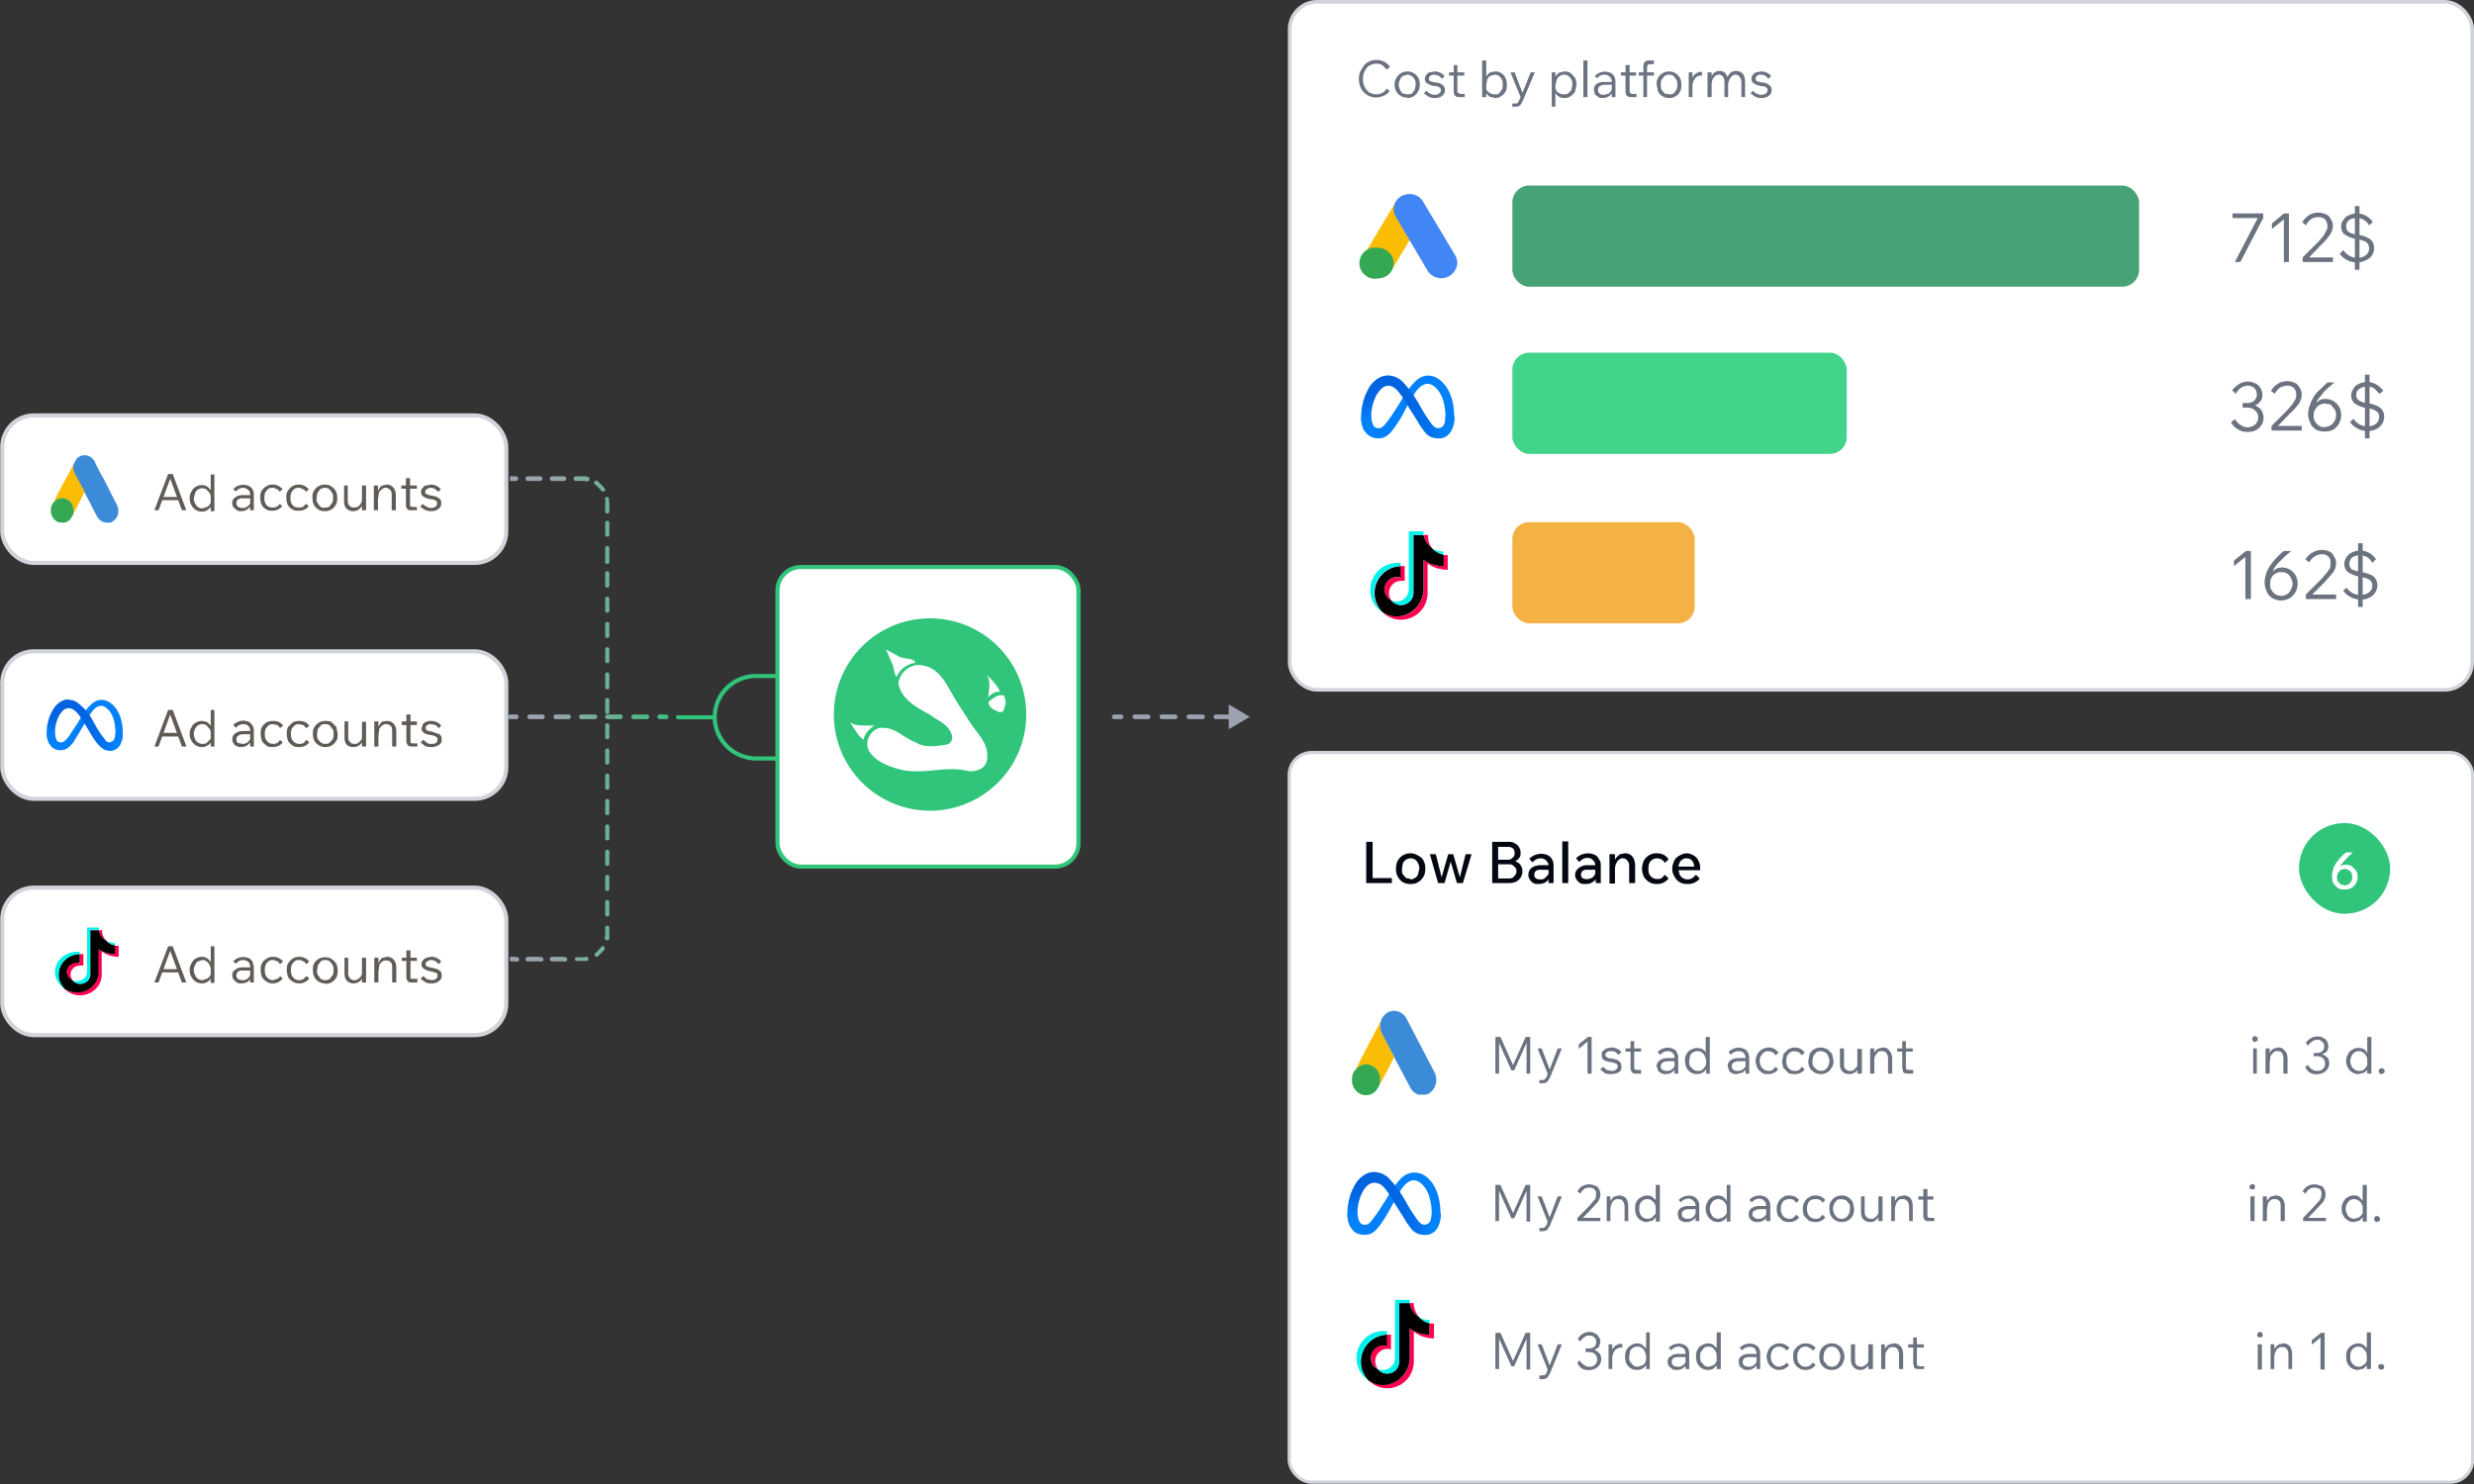 <svg xmlns="http://www.w3.org/2000/svg" width="540" height="324" fill="none"><rect width="100%" height="100%" fill="#333333" stroke="none"/><rect width="110" height="32.2" x=".5" y="90.7" fill="#fff" stroke="#D1D5DB" stroke-width=".9" rx="6.9"/><path fill="#615B56" d="M39.2 109.2H35v-.7h4v.7Zm1.4 2.2h-.9l-2.7-7.3h.3l-2.7 7.3h-.9l3-7.9h1l3 8Zm5.4 0V109c0-.5 0-1-.2-1.3l-.7-.8c-.3-.2-.6-.3-1-.3a1.7 1.7 0 0 0-1.5 1l-.3 1.2c0 .4.1.8.3 1.1.1.3.3.6.6.8.3.2.6.3 1 .3l.9-.3c.3-.1.5-.3.7-.6.2-.3.3-.6.3-1l.2.3c0 .4 0 .8-.3 1.2a2 2 0 0 1-.8.8 2 2 0 0 1-1.1.3 2.5 2.5 0 0 1-2.3-1.4c-.3-.4-.4-1-.4-1.5 0-.6.1-1 .4-1.5.2-.4.5-.8.9-1a2.5 2.5 0 0 1 2.3-.2c.4.2.6.4.8.7.2.2.4.6.4 1H46v-4.2h.8v8H46Zm9.4 0h-.8V108c0-.4-.1-.8-.4-1-.3-.3-.7-.5-1.1-.5a2 2 0 0 0-1.6.8l-.6-.5a3 3 0 0 1 3.4-.7c.4.2.6.4.8.7.2.4.3.7.3 1.2v3.4Zm-2.7.2c-.4 0-.7 0-1-.2l-.7-.6c-.2-.3-.3-.6-.3-1 0-.5.2-1 .7-1.2.4-.4 1-.5 1.7-.5h1.6v.7h-1.5a2 2 0 0 0-1.2.2c-.2.2-.4.5-.4.8 0 .4.1.6.3.8.3.2.6.3 1 .3.3 0 .6 0 .9-.2a1.8 1.8 0 0 0 1-1.6l.2.2a2.3 2.3 0 0 1-2.3 2.3ZM61 110l.6.5a2.6 2.6 0 0 1-2.1 1c-.6 0-1 0-1.4-.3-.4-.2-.8-.6-1-1-.2-.4-.3-1-.3-1.5 0-.6 0-1 .3-1.5.2-.4.6-.8 1-1 .4-.3.9-.4 1.4-.4 1 0 1.6.4 2.2 1l-.7.6a.9.9 0 0 0-.6-.6c-.3-.2-.6-.3-1-.3-.5 0-.9.2-1.2.6-.4.4-.5 1-.5 1.6 0 .6.1 1.2.5 1.6.3.4.8.5 1.3.5.3 0 .6 0 .9-.2.3-.1.5-.3.6-.6Zm5.8 0 .6.5a2.6 2.6 0 0 1-2.2 1c-.5 0-1 0-1.4-.3-.4-.2-.8-.6-1-1-.2-.4-.3-1-.3-1.5 0-.6 0-1 .3-1.5.3-.4.6-.8 1-1 .4-.3.9-.4 1.4-.4 1 0 1.6.4 2.2 1l-.6.6c-.2-.3-.4-.5-.7-.6-.3-.2-.6-.3-1-.3-.5 0-.9.2-1.2.6-.4.4-.5 1-.5 1.6 0 .6.1 1.2.5 1.6.3.4.8.5 1.3.5.4 0 .6 0 1-.2l.6-.6Zm4.1 1.6a2.6 2.6 0 0 1-2.4-1.4c-.2-.4-.3-1-.3-1.5 0-.6 0-1 .3-1.5a2.7 2.7 0 0 1 2.4-1.4c.5 0 1 .1 1.4.4.4.2.7.6 1 1 .2.4.3 1 .3 1.5 0 .6 0 1-.3 1.5a2.6 2.6 0 0 1-2.4 1.4Zm0-.8c.4 0 .7 0 1-.2l.6-.8c.2-.3.2-.7.2-1.1 0-.4 0-.8-.2-1.1l-.6-.8c-.3-.2-.6-.3-1-.3s-.7.1-1 .3l-.6.8-.2 1c0 .5 0 .9.2 1.2l.6.8c.3.2.6.3 1 .3Zm8.9.6H79V106h.9v5.4Zm-.8-2.3.2.2a2.2 2.2 0 0 1-1 2 2 2 0 0 1-1.1.3 2 2 0 0 1-1.5-.6c-.4-.4-.5-1-.5-1.7V106h.8v3.2c0 .6.1 1 .4 1.2.2.3.5.4 1 .4.3 0 .5 0 .8-.2.2-.1.5-.3.6-.6.2-.3.3-.6.3-1Zm7.4 2.3h-.9v-3.1c0-.6 0-1-.3-1.3-.3-.3-.6-.5-1-.5-.3 0-.6.1-.8.3-.3.2-.5.4-.7.8l-.2 1.4v2.4h-.9V106h.9v1.6h-.2l.5-1c.2-.3.4-.5.7-.6l.9-.2c.6 0 1 .2 1.4.6.4.4.6 1 .6 1.8v3.2Zm4.6 0h-1.2c-.4 0-.7 0-.9-.3-.2-.2-.3-.5-.3-.9v-5.8h.9v6.1l.5.2h1v.7Zm0-4.7h-3.4v-.7H91v.7Zm.7 3.9.6-.6c.2.3.5.5.8.6.3.2.6.3 1 .3s.7-.1 1-.3c.2-.2.3-.4.3-.7 0-.3 0-.5-.3-.6-.2-.1-.5-.3-1-.3a4 4 0 0 1-1.7-.6c-.3-.2-.5-.5-.5-1 0-.3.1-.6.3-.8.2-.3.4-.5.8-.6l1-.2a2.8 2.8 0 0 1 2.2 1l-.5.6-.7-.6c-.3-.2-.6-.3-1-.3-.3 0-.6.1-.8.3-.3.1-.4.3-.4.6l.1.4.5.2.7.2c.8.1 1.4.3 1.7.6.4.2.5.6.5 1s0 .7-.3 1a2 2 0 0 1-.8.6 3 3 0 0 1-1 .2c-.6 0-1-.1-1.5-.3l-1-.7Z"/><g clip-path="url(#a)"><path fill="#3C8BD9" d="m16.1 101.3.6-1.1c1.2-1.3 3.1-1 4 .6a29 29 0 0 0 1.8 3.5l3 5.9c.9 1.6 0 3.6-1.7 4-1 0-2-.4-2.6-1.4l-2.7-5.2-.2-.4L17 105l-.8-1.4c-.2-.5-.4-1-.3-1.5l.1-.7Z"/><path fill="#FABC04" d="m16.1 101.3-.1.7c0 .5.1 1 .4 1.5l2 3.7v.3l-1 2-1.5 2.9v-.2a3 3 0 0 0-.6-2.6c-.4-.4-.8-.7-1.4-.8-.7 0-1.3.1-1.9.6l-.3.3.8-1.7 3.6-6.7Z"/><path fill="#34A852" d="m11.7 109.7.4-.4c1.4-1.2 3.6-.3 3.9 1.7a3.1 3.1 0 0 1-.1 1.5l-.2.3c-.5 1-1.3 1.4-2.3 1.3-1.2 0-2.1-1-2.3-2.3 0-.6 0-1.2.3-1.7l.2-.3.1-.1Z"/><path fill="#FABC04" d="M11.7 109.7Z"/><path fill="#E1C025" d="M15.9 112.5v-.1Z"/></g><rect width="110" height="32.2" x=".5" y="142.2" fill="#fff" stroke="#D1D5DB" stroke-width=".9" rx="6.9"/><path fill="#615B56" d="M39.2 160.8H35v-.8h4v.8Zm1.4 2.2h-.9l-2.7-7.4h.3l-2.7 7.4h-.9l3-8h1l3 8Zm5.4 0v-2.6c0-.5 0-.9-.2-1.2l-.7-.8c-.3-.2-.6-.3-1-.3a1.7 1.7 0 0 0-1.5 1 2.4 2.4 0 0 0 0 2.3c.1.3.3.5.6.7.3.2.6.3 1 .3.3 0 .6 0 .9-.2l.7-.7c.2-.2.3-.5.3-.9l.2.2c0 .5 0 .9-.3 1.2-.1.4-.4.6-.8.8a2 2 0 0 1-1.1.3 2.5 2.5 0 0 1-2.3-1.4c-.3-.4-.4-.9-.4-1.5 0-.5.1-1 .4-1.4.2-.5.5-.8.9-1a2.5 2.5 0 0 1 2.3-.2c.4.1.6.4.8.6.2.3.4.6.4 1H46V155h.8v8H46Zm9.4 0h-.8v-3.4c0-.5-.1-.8-.4-1.1-.3-.3-.7-.4-1.1-.4a2 2 0 0 0-1.6.8l-.6-.6a3 3 0 0 1 3.4-.7c.4.2.6.5.8.8.2.3.3.7.3 1.1v3.5Zm-2.7.1c-.4 0-.7 0-1-.2-.3-.1-.6-.3-.7-.6-.2-.2-.3-.5-.3-.9 0-.5.2-1 .7-1.3.4-.3 1-.5 1.7-.5h1.6v.7h-1.5a2 2 0 0 0-1.2.3c-.2.2-.4.4-.4.8 0 .3.1.6.3.8l1 .2c.3 0 .6 0 .9-.2a1.9 1.9 0 0 0 1-1.5l.2.1a2.3 2.3 0 0 1-2.3 2.3Zm8.4-1.6.6.6a2.6 2.6 0 0 1-2.1 1c-.6 0-1 0-1.4-.3-.4-.3-.8-.6-1-1-.2-.5-.3-1-.3-1.6 0-.5 0-1 .3-1.5.2-.4.6-.7 1-1 .4-.2.9-.3 1.4-.3 1 0 1.6.3 2.2 1l-.7.6c-.1-.3-.3-.5-.6-.7l-1-.2c-.5 0-.9.2-1.2.6-.4.4-.5.9-.5 1.5 0 .7.1 1.2.5 1.6.3.4.8.6 1.3.6.3 0 .6 0 .9-.2.3-.2.5-.4.6-.7Zm5.8 0 .6.6a2.6 2.6 0 0 1-2.2 1c-.5 0-1 0-1.4-.3-.4-.3-.8-.6-1-1-.2-.5-.3-1-.3-1.6 0-.5 0-1 .3-1.5l1-1c.4-.2.9-.3 1.4-.3 1 0 1.6.3 2.2 1l-.6.6-.7-.7-1-.2c-.5 0-.9.2-1.2.6-.4.4-.5.9-.5 1.5 0 .7.1 1.2.5 1.6.3.4.8.6 1.3.6.4 0 .6 0 1-.2l.6-.7Zm4.1 1.6a2.7 2.7 0 0 1-2.4-1.4c-.2-.4-.3-.9-.3-1.5 0-.5 0-1 .3-1.4a2.7 2.7 0 0 1 2.4-1.4c.5 0 1 0 1.4.3l1 1 .3 1.5c0 .6 0 1.1-.3 1.5a2.6 2.6 0 0 1-2.4 1.4Zm0-.7c.4 0 .7 0 1-.3l.6-.7c.2-.4.2-.7.2-1.2 0-.4 0-.8-.2-1l-.6-.8c-.3-.2-.6-.3-1-.3s-.7 0-1 .3l-.6.7-.2 1.1c0 .5 0 .8.2 1.2l.6.7c.3.2.6.3 1 .3Zm8.9.6H79v-5.4h.9v5.4Zm-.8-2.4.2.2a2.2 2.2 0 0 1-1 2 2 2 0 0 1-1.1.3 2 2 0 0 1-1.5-.5c-.4-.4-.5-1-.5-1.7v-3.4h.8v3.3c0 .5.1 1 .4 1.2.2.3.5.4 1 .4.3 0 .5 0 .8-.2l.6-.6c.2-.3.3-.6.3-1Zm7.4 2.4h-.9v-3.2c0-.5 0-1-.3-1.3-.3-.2-.6-.4-1-.4-.3 0-.6 0-.8.3-.3.1-.5.4-.7.7l-.2 1.4v2.5h-.9v-5.5h.9v1.7h-.2c.1-.5.3-.8.5-1 .2-.4.4-.6.7-.7l.9-.1c.6 0 1 .2 1.4.6.4.4.6 1 .6 1.7v3.3Zm4.6 0h-1.2c-.4 0-.7-.1-.9-.3-.2-.3-.3-.6-.3-1V156h.9v6.2l.5.1h1v.8Zm0-4.7h-3.4v-.8H91v.8Zm.7 3.8.6-.6.8.7c.3.2.6.2 1 .2s.7 0 1-.2c.2-.2.3-.5.3-.8 0-.2 0-.4-.3-.5-.2-.2-.5-.3-1-.4a4 4 0 0 1-1.7-.5c-.3-.3-.5-.6-.5-1l.3-.9c.2-.2.4-.4.8-.5.3-.2.6-.2 1-.2a2.8 2.8 0 0 1 2.2 1l-.5.6-.7-.7-1-.2c-.3 0-.6 0-.8.2-.3.2-.4.4-.4.7l.1.3.5.3.7.1 1.7.6c.4.3.5.6.5 1.1 0 .4 0 .7-.3 1a2 2 0 0 1-.8.5 3 3 0 0 1-1 .2c-.6 0-1 0-1.5-.2l-1-.8Z"/><path fill="#0081FB" d="M12 160c0 .7.1 1.2.3 1.5.2.4.6.6 1 .6s.8-.2 1.7-1.3l2-3 .8-1.4c.6-1 1.4-2 2.2-2.7.7-.6 1.4-.9 2.1-.9 1.2 0 2.4.7 3.3 2 1 1.5 1.4 3.3 1.4 5.2a5 5 0 0 1-.6 2.6c-.3.6-1 1.3-2.2 1.3V162c1 0 1.2-1 1.2-2 0-1.6-.3-3.3-1.1-4.5-.6-.8-1.3-1.4-2-1.4-1 0-1.6.7-2.4 1.8l-1.3 2.2-.6 1-1.8 3c-1 1.2-1.7 1.7-2.8 1.7-1.2 0-2-.6-2.4-1.4-.4-.6-.6-1.5-.6-2.5H12Z"/><path fill="url(#b)" d="M11.6 155c.8-1.3 2-2.2 3.4-2.2.8 0 1.5.2 2.4 1a12 12 0 0 1 3 3.8l.4.7c1 1.8 1.7 2.6 2 3 .4.6.7.8 1.1.8 1 0 1.3-1 1.3-2l1.6-.1a5 5 0 0 1-.6 2.6c-.4.6-1 1.3-2.3 1.3-.7 0-1.3-.2-2-.9-.6-.5-1.3-1.5-1.8-2.3l-1.5-2.5c-.7-1.2-1.4-2.2-1.8-2.6-.4-.4-1-1-1.9-1-.7 0-1.3.5-1.8 1.3l-1.5-1Z"/><path fill="url(#c)" d="M15 154.6c-.8 0-1.4.5-1.9 1.3A8 8 0 0 0 12 160c0 .6.1 1.1.3 1.4l-1.5 1c-.4-.6-.6-1.5-.6-2.5 0-1.8.5-3.6 1.4-5 .8-1.3 2-2.2 3.4-2.2v1.8Z"/><rect width="110" height="32.2" x=".5" y="193.8" fill="#fff" stroke="#D1D5DB" stroke-width=".9" rx="6.9"/><path fill="#615B56" d="M39.2 212.3H35v-.7h4v.7Zm1.4 2.2h-.9l-2.7-7.3h.3l-2.7 7.3h-.9l3-7.9h1l3 8Zm5.4 0V212c0-.5 0-.9-.2-1.2-.2-.4-.4-.7-.7-.9-.3-.2-.6-.3-1-.3l-.9.3c-.3.2-.5.5-.6.8a2 2 0 0 0-.3 1.1c0 .4.1.8.3 1.1.1.3.3.6.6.8.3.2.6.3 1 .3l.9-.3c.3-.1.5-.3.7-.6.2-.3.3-.6.3-1l.2.3c0 .4 0 .8-.3 1.2-.1.3-.4.6-.8.8a2 2 0 0 1-1.1.3 2.5 2.5 0 0 1-2.3-1.4c-.3-.4-.4-1-.4-1.5s.1-1 .4-1.5c.2-.4.5-.8.9-1a2.5 2.5 0 0 1 2.3-.2c.4.2.6.4.8.7.2.3.4.6.4 1H46v-4.2h.8v8H46Zm9.4 0h-.8v-3.3c0-.5-.1-.9-.4-1.2-.3-.2-.7-.4-1.1-.4a2 2 0 0 0-1.6.8l-.6-.5a3 3 0 0 1 3.4-.7c.4.2.6.4.8.7l.3 1.2v3.4Zm-2.7.2c-.4 0-.7 0-1-.2l-.7-.6c-.2-.3-.3-.6-.3-1 0-.5.2-1 .7-1.2.4-.4 1-.5 1.7-.5h1.6v.7h-1.5a2 2 0 0 0-1.2.2c-.2.2-.4.5-.4.8 0 .4.1.6.3.8.3.2.6.3 1 .3.3 0 .6 0 .9-.2a1.9 1.9 0 0 0 1-1.6l.2.2a2.3 2.3 0 0 1-1 2 3 3 0 0 1-1.3.3Zm8.4-1.6.6.5a2.6 2.6 0 0 1-2.1 1.1c-.6 0-1-.1-1.4-.4-.4-.2-.8-.6-1-1-.2-.4-.3-1-.3-1.5 0-.6 0-1 .3-1.5.2-.4.6-.8 1-1 .4-.3.9-.4 1.4-.4 1 0 1.6.4 2.2 1l-.7.6c-.1-.2-.3-.5-.6-.6-.3-.2-.6-.3-1-.3-.5 0-.9.2-1.2.6-.4.4-.5 1-.5 1.6 0 .7.1 1.2.5 1.6.3.4.8.6 1.3.6l.9-.3c.3-.1.5-.3.6-.6Zm5.8 0 .6.5a2.6 2.6 0 0 1-2.2 1.1c-.5 0-1-.1-1.4-.4-.4-.2-.8-.6-1-1-.2-.4-.3-1-.3-1.5 0-.6 0-1 .3-1.5.3-.4.6-.8 1-1 .4-.3.9-.4 1.4-.4 1 0 1.6.4 2.2 1l-.6.6c-.2-.2-.4-.5-.7-.6-.3-.2-.6-.3-1-.3-.5 0-.9.2-1.2.6-.4.4-.5 1-.5 1.6 0 .7.1 1.2.5 1.6.3.4.8.6 1.3.6.4 0 .6-.1 1-.3l.6-.6Zm4.1 1.6a2.6 2.6 0 0 1-2.4-1.4c-.2-.4-.3-1-.3-1.5 0-.6 0-1 .3-1.5A2.7 2.7 0 0 1 71 209c.5 0 1 .1 1.4.4.4.2.7.6 1 1 .2.4.3 1 .3 1.5 0 .6 0 1-.3 1.5a2.6 2.6 0 0 1-2.4 1.4Zm0-.7c.4 0 .7-.1 1-.3l.6-.8c.2-.3.2-.7.2-1.1 0-.4 0-.8-.2-1.1l-.6-.8c-.3-.2-.6-.3-1-.3s-.7.1-1 .3l-.6.8-.2 1.1c0 .4 0 .8.2 1.1l.6.8c.3.2.6.3 1 .3Zm8.9.5H79v-5.4h.9v5.4Zm-.8-2.3.2.2a2.2 2.2 0 0 1-1 2 2 2 0 0 1-1.1.3 2 2 0 0 1-1.5-.6c-.4-.4-.5-1-.5-1.7v-3.3h.8v3.2c0 .6.1 1 .4 1.3a1.3 1.3 0 0 0 1.8.1c.2-.1.5-.3.6-.6.2-.3.3-.6.3-1Zm7.4 2.3h-.9v-3.1c0-.6 0-1-.3-1.3-.3-.3-.6-.4-1-.4-.3 0-.6 0-.8.2-.3.2-.5.4-.7.8l-.2 1.4v2.4h-.9v-5.4h.9v1.6h-.2l.5-1c.2-.3.4-.5.7-.6l.9-.2c.6 0 1 .2 1.4.6.4.4.6 1 .6 1.8v3.2Zm4.6 0h-1.2c-.4 0-.7 0-.9-.3-.2-.2-.3-.5-.3-.9v-5.8h.9v6.2h1.5v.8Zm0-4.7h-3.4v-.7H91v.7Zm.7 3.9.6-.6.8.7 1 .2c.4 0 .7-.1 1-.3.2-.2.3-.4.3-.7 0-.3 0-.4-.3-.6l-1-.3a4 4 0 0 1-1.7-.6c-.3-.2-.5-.5-.5-1 0-.3.1-.6.3-.8.2-.3.4-.4.8-.6l1-.2a2.8 2.8 0 0 1 2.2 1l-.5.6-.7-.6c-.3-.2-.6-.3-1-.3-.3 0-.6.1-.8.3-.3.1-.4.4-.4.6l.1.4.5.2.7.2c.8.1 1.4.3 1.7.6.4.2.5.6.5 1s0 .7-.3 1a2 2 0 0 1-.8.6 3 3 0 0 1-1 .2c-.6 0-1 0-1.5-.3l-1-.7Z"/><path fill="#FF004F" d="M22.3 207.8c1 .7 2.3 1.1 3.6 1.1v-2.4H25v1.8c-1.3 0-2.5-.4-3.6-1v4.9c0 2.5-2 4.5-4.7 4.5a5 5 0 0 1-2.7-.8c.9.8 2.1 1.4 3.4 1.4 2.7 0 4.8-2 4.8-4.5v-5Zm1-2.4c-.6-.5-1-1.2-1-2v-.3h-.7c.2 1 .8 1.8 1.6 2.3Zm-7.5 8.6a2 2 0 0 1-.4-1.2c0-1.2 1-2 2.1-2h.7v-2.5h-.8v2l-.6-.2c-1.2 0-2.2 1-2.2 2a2 2 0 0 0 1.2 2Z"/><path fill="#000" d="M21.5 207.3c1 .6 2.3 1 3.6 1v-1.9c-.7-.1-1.4-.5-1.9-1a3.4 3.4 0 0 1-1.6-2.3h-1.9v9.7c0 1.1-1 2-2.2 2-.7 0-1.3-.3-1.7-.8a2 2 0 0 1-1.2-1.8c0-1.1 1-2 2.2-2h.6v-1.9c-2.5 0-4.6 2-4.6 4.5 0 1.2.5 2.3 1.3 3.1a5 5 0 0 0 2.7.8c2.6 0 4.7-2 4.7-4.5v-5Z"/><path fill="#00F2EA" d="M25.1 206.4v-.5c-.6 0-1.3-.2-1.9-.5.5.5 1.2.9 2 1Zm-3.5-3.3v-.6H19v9.7c0 1.1-1 2-2.2 2-.4 0-.7 0-1-.2.4.5 1 .8 1.7.8 1.2 0 2.2-.9 2.2-2V203h1.9Zm-4.2 5.2v-.5a5 5 0 0 0-.6 0c-2.6 0-4.8 2-4.8 4.4 0 1.5.9 2.9 2.1 3.7-.8-.8-1.3-2-1.3-3.1 0-2.5 2-4.4 4.6-4.5Z"/><path stroke="#30C57B" stroke-linecap="round" stroke-linejoin="round" stroke-width=".9" d="M169.8 147.6v18h-4.6a9.1 9.1 0 0 1-9.2-9 9 9 0 0 1 9.2-9h4.6Zm-21.8 9h7.7m22-5.6H170m7.7 11H170"/><path fill="url(#d)" d="M112.6 209a.5.5 0 1 1 0 .9h-1.3v-1h1.3Zm5.3 0a.5.5 0 1 1 0 .9h-2.7a.5.5 0 0 1 0-1h2.7Zm5.2 0a.5.5 0 1 1 0 .9h-2.6a.5.5 0 0 1 0-1h2.6Zm5-.1a.5.5 0 0 1 .1.9h-.3a6 6 0 0 1-.9 0h-1.3a.5.5 0 0 1 0-.8h1.6l.7-.1h.1Zm3.2-2.3a.5.5 0 0 1 .7.6l-.2.3-1.4 1.4a.5.5 0 0 1-.5-.8l.2-.1 1.2-1.3Zm1.3-4.5c.2 0 .4.2.4.4v2.6h-.1a.5.5 0 0 1-.9-.2v-.3l.1-.4v-1.7c0-.2.2-.4.5-.4Zm0-5.6c.2 0 .4.2.4.5v2.8a.5.5 0 0 1-.9 0V197c0-.3.2-.5.5-.5Zm0-5.5c.2 0 .4.2.4.5v2.7a.5.5 0 0 1-.9.1v-2.8c0-.3.2-.5.5-.5Zm0-5.5c.2 0 .4.2.4.5v2.7a.5.5 0 0 1-.9.1V186c0-.3.2-.5.5-.5Zm0-5.5c.2 0 .4.2.4.4v2.8a.5.5 0 0 1-.9 0v-2.8c0-.2.2-.4.5-.4Zm0-5.6c.2 0 .4.3.4.5v2.8a.5.5 0 0 1-.9 0v-2.8c0-.2.2-.5.5-.5Zm0-5.5c.2 0 .4.2.4.5v2.7a.5.5 0 0 1-.9.1v-2.8c0-.3.2-.5.5-.5Zm0-5.5c.2 0 .4.2.4.5v2.7a.5.5 0 0 1-.9.1v-2.8c0-.3.2-.5.5-.5Zm0-5.5c.2 0 .4.2.4.4v2.8a.5.5 0 0 1-.9 0v-2.8c0-.2.2-.4.5-.4Zm-19.9-1.9c.3 0 .5.2.5.5 0 .2-.2.5-.5.5h-1.4a.5.5 0 0 1 0-1h1.4Zm5.7 0a.5.5 0 0 1 0 1h-2.8a.5.5 0 0 1 0-1h2.8Zm5.8 0c.2 0 .4.3.4.5s-.2.5-.5.5h-2.8a.5.5 0 0 1 0-1h2.8Zm5.7 0a.5.5 0 0 1-.1 1h-2.9a.5.5 0 0 1 0-1h2.9Zm5.7 0c.2 0 .3.3.3.5s-.2.5-.4.5h-2.9a.5.5 0 0 1 0-1h2.9Zm5.6 0a.5.5 0 0 1 0 1h-2.9a.5.5 0 0 1 0-1h2.9Zm4.2 0a.5.5 0 0 1 0 1H144a.5.5 0 0 1 0-1h1.4Zm-12.8-3.6c.2 0 .4.2.4.4v2.8a.5.5 0 0 1-.9 0v-2.8c0-.3.2-.4.5-.4Zm0-5.6c.2 0 .4.2.4.5v2.8c0 .2-.2.4-.4.4a.5.5 0 0 1-.5-.4v-2.9c0-.2.2-.4.5-.4Zm0-5.5c.2 0 .4.2.4.5v2.7a.5.5 0 0 1-.9 0v-2.8c0-.2.2-.4.5-.4Zm0-5.5c.2 0 .4.2.4.4v2.8a.5.5 0 0 1-.9 0v-2.8c0-.3.2-.4.5-.4Zm0-5.5c.2 0 .4.2.4.4v2.8a.5.5 0 0 1-.9 0v-2.8c0-.3.2-.4.5-.4Zm0-5.6c.2 0 .4.2.4.5v2.8a.5.5 0 0 1-.9 0v-2.8c0-.3.2-.5.5-.5Zm0-5.5c.2 0 .4.2.4.5v2.7a.5.5 0 1 1-.9 0v-2.8c0-.2.2-.4.5-.4Zm0-5.5c.2 0 .4.2.4.5v2.7a.5.5 0 0 1-.9 0v-2.8c0-.2.2-.4.5-.4Zm-.2-5.2c.2 0 .5 0 .5.3l.1 1.2v1.4a.5.5 0 1 1-.9 0V109c-.1-.2 0-.5.3-.5Zm-2.7-3.3c.2-.3.5-.3.7-.2l1.4 1.4.2.3c.2.2.1.5-.1.6h-.6v-.1l-1.2-1.3-.2-.1a.5.5 0 0 1-.2-.6ZM127 104h1l.2.1a.5.5 0 0 1 0 1h-.2a5 5 0 0 0-.7-.1h-1.6a.5.5 0 0 1 0-1h1.3Zm-14.4 0a.5.5 0 0 1 0 1h-1.3v-1h1.3Zm5.3 0a.5.5 0 1 1 0 1h-2.7a.5.5 0 0 1 0-1h2.7Zm5.2 0a.5.5 0 0 1 0 1h-2.6a.5.5 0 0 1 0-1h2.6Z"/><rect width="65.7" height="65.4" x="169.7" y="123.8" fill="#fff" stroke="#30C57B" stroke-width=".9" rx="5.1"/><g clip-path="url(#e)"><path fill="#30C57B" d="M203 177a21 21 0 1 0 0-42 21 21 0 0 0 0 42Z"/><path fill="#fff" d="M195.7 147.8a5 5 0 0 1 1.5-2 6 6 0 0 1 2.6-1.1c-.3-1.2-2.6-.6-4-1.6l-2.4-1.3 1.5 3.5c.3.8.3 2 .8 2.5Zm-7.2 13.6c.3-1.4 1.3-2.2 2.3-3-2.3 0-4.5.2-5.4-.9 1 1.4 1.7 3 3.1 4Z"/><path fill="#fff" d="M211.7 168.4c-5.5-1.3-9 .6-14.4-.2-4.1-.9-6.5-2.4-7.6-4.2-.2-.5-.4-.9-.4-1.3-.1-1.7 1-3.4 2.8-3.8 1 0 1.8 0 2.6.4 1 .3 1.8.9 2.7 1.5.8.5 1.7 1 2.7 1.4 1.5 1 4 .8 6.3.4 1.2-.1 1.7-1.3 1.3-2.3-.9-2.4-2.9-2.8-4.6-4.2-4-2-6.8-4.2-7-7.2.8-2.7 2.4-3.3 3.8-3.7 5.3-.3 6.8 4.8 9.3 8.6l2.9 4.5c1.5 2.1 3.5 4 3.4 6.9 0 2.3-1.7 3.2-3.8 3.2Zm6.7-17.4c-1.4 0-1.8.4-2.7 1.2.3-2.3.5-3.8-.4-5 1.1 1.3 2.4 2.3 3 3.9Zm-2.7 2.3c2-1.7 2.3-1.5 3.4-1.5.4 1 .6 1.5.2 2.4-.2 1.6-1 1.5-2 .9-1-.4-1.4-1-1.6-1.8Z"/></g><rect width="258.1" height="150.2" x="281.5" y=".4" fill="#fff" stroke="#D1D5DB" stroke-width=".8" rx="6"/><rect width="136.8" height="22.1" x="330.1" y="40.5" fill="#47A375" rx="3.7"/><rect width="73" height="22.1" x="330.1" y="77" fill="#43D48C" rx="3.7"/><rect width="39.8" height="22.1" x="330.1" y="114" fill="#F4B144" rx="3.7"/><path fill="#6B7280" d="m302.7 19.3.6.6c-.3.4-.7.8-1.3 1a3.7 3.7 0 0 1-5.1-2 4.7 4.7 0 0 1 0-3.3l.8-1.3a3.5 3.5 0 0 1 2.7-1.2 3.5 3.5 0 0 1 3 1.5l-.7.6-1-1c-.4-.2-.8-.3-1.3-.3-.6 0-1 .2-1.5.4a3 3 0 0 0-1 1.2c-.3.5-.4 1.1-.4 1.8 0 .6.1 1.2.4 1.7.2.5.6.9 1 1.2.4.2 1 .4 1.5.4a2.6 2.6 0 0 0 2.3-1.3Zm4.5 2a2.6 2.6 0 0 1-2.4-1.3c-.3-.5-.4-1-.4-1.5 0-.6.1-1 .4-1.5a2.7 2.7 0 0 1 2.4-1.4c.5 0 1 .1 1.4.4.4.2.7.6 1 1 .2.4.3 1 .3 1.5s-.1 1-.4 1.5a2.6 2.6 0 0 1-2.3 1.4Zm0-.7c.3 0 .6 0 1-.2l.6-.8.2-1.1c0-.4 0-.8-.2-1.1-.2-.4-.4-.6-.7-.8-.3-.2-.6-.3-1-.3l-.9.3c-.3.2-.5.4-.6.8a2 2 0 0 0-.3 1c0 .5.1.9.3 1.2.1.3.3.6.6.8l1 .2Zm3.6-.2.5-.6c.3.2.5.5.8.6.3.2.7.3 1 .3.5 0 .8-.1 1-.3.3-.2.4-.4.4-.7 0-.3-.1-.5-.3-.6-.2-.2-.6-.3-1-.3a4 4 0 0 1-1.7-.6c-.3-.2-.5-.5-.5-1 0-.3.1-.6.3-.8.2-.3.4-.5.7-.6l1.1-.2a2.8 2.8 0 0 1 2.2 1l-.5.6-.8-.7-.9-.2c-.3 0-.6 0-.9.3-.2.1-.3.3-.3.6l.1.4.4.2.8.2c.8 0 1.4.3 1.7.6.3.2.5.6.5 1s-.1.7-.3 1a2 2 0 0 1-.8.6 3 3 0 0 1-1.1.2c-.6 0-1-.1-1.4-.3l-1-.7Zm8.9.8h-1.2c-.4 0-.7-.1-.9-.3-.2-.2-.3-.5-.3-1v-5.7h.8v5.7c0 .2 0 .3.2.4l.4.2h1v.7Zm0-4.7h-3.4v-.7h3.3v.7Zm4.7 4.7h-.9v-8h.9v4.2h-.2a2.1 2.1 0 0 1 1.1-1.6l1-.2c.6 0 1 .1 1.4.4.4.2.7.6.9 1 .2.4.3 1 .3 1.5s0 1-.3 1.5c-.2.4-.6.8-1 1-.3.3-.8.4-1.3.4l-1.2-.3-.8-.8a2 2 0 0 1-.2-1.2l.2-.3c0 .4.1.7.3 1a2 2 0 0 0 1.6.8c.4 0 .7 0 1-.2l.6-.8c.2-.3.2-.7.2-1.1 0-.4 0-.8-.2-1.1-.1-.4-.4-.6-.6-.8-.3-.2-.6-.3-1-.3l-1 .3a2 2 0 0 0-.6.8l-.2 1.2v2.6Zm9.6-5.4h1l-2.7 6.4-.5.8c-.3.2-.6.3-1 .3h-.7v-.7h.6c.3 0 .5 0 .6-.2l.3-.5.3-.7-2.2-5.4h.9l1.9 5h-.4l2-5Zm5.5 7.5h-.8v-7.5h.8v1.6h-.2a2.1 2.1 0 0 1 1.2-1.6l1-.2c.5 0 1 .1 1.4.4l.9 1c.2.4.3 1 .3 1.5l-.3 1.5c-.3.4-.6.8-1 1-.4.3-.8.4-1.3.4s-.9-.1-1.2-.3a2 2 0 0 1-1-2l.1-.3c0 .4.2.7.3 1a2 2 0 0 0 1.6.8c.4 0 .7 0 1-.2l.7-.8.2-1.1c0-.4 0-.8-.2-1.1-.2-.4-.4-.6-.7-.8-.2-.2-.5-.3-.9-.3a2 2 0 0 0-1 .3 2 2 0 0 0-.6.8l-.3 1.2v4.7Zm7-2.1h-.9v-8h.9v8Zm6 0h-.7v-3.4c0-.4-.2-.8-.4-1-.3-.3-.7-.5-1.2-.5a2 2 0 0 0-1.6.8l-.5-.5a3 3 0 0 1 3.4-.7c.3.1.6.4.8.7.2.4.3.7.3 1.2v3.4Zm-2.6.2c-.4 0-.8 0-1-.2l-.8-.6-.2-1c0-.5.2-1 .6-1.3a3 3 0 0 1 1.7-.4h1.7v.6h-1.6a2 2 0 0 0-1.1.3 1 1 0 0 0-.4.8c0 .3.1.6.3.8.2.2.5.3.9.3l1-.2a1.9 1.9 0 0 0 .9-1.6l.3.2a2.3 2.3 0 0 1-2.3 2.3Zm7.3-.2H356c-.4 0-.7-.1-.9-.3-.2-.2-.3-.5-.3-1v-5.7h.9v5.7l.1.4.4.2h1v.7Zm0-4.7h-3.4v-.7h3.3v.7Zm2.3 4.7h-.8v-6.6c0-1 .4-1.4 1.3-1.4h1v.8h-.8l-.5.1-.2.5v6.6Zm1.5-4.7h-3.3v-.7h3.3v.7Zm3.3 4.9a2.7 2.7 0 0 1-2.4-1.4l-.3-1.5c0-.6 0-1 .3-1.5a2.7 2.7 0 0 1 2.4-1.4c.5 0 1 .1 1.4.4.4.2.7.6 1 1 .2.4.3 1 .3 1.5s0 1-.3 1.5a2.6 2.6 0 0 1-2.4 1.4Zm0-.8c.4 0 .7 0 1-.2l.6-.8c.2-.3.2-.7.2-1.1 0-.4 0-.8-.2-1.1l-.6-.8c-.3-.2-.6-.3-1-.3s-.7.1-1 .3l-.6.8c-.2.3-.2.7-.2 1 0 .5 0 .9.2 1.2l.6.8 1 .2Zm7.2-5v.9h-.2c-.3 0-.6 0-1 .3-.2.1-.4.4-.6.8a3 3 0 0 0-.3 1.3v2.3h-.8v-5.4h.8v1.7h-.1c0-.4.2-.8.4-1 .2-.3.5-.5.8-.6.2-.2.5-.2.8-.2h.2Zm9.4 5.6h-.8v-3.1c0-.6-.1-1-.4-1.3a1 1 0 0 0-.9-.5c-.5 0-.8.3-1.1.7a3 3 0 0 0-.5 1.8v2.4h-.8v-3.1c0-.6-.1-1-.3-1.3a1 1 0 0 0-1-.5c-.4 0-.8.3-1.1.7-.3.4-.4 1-.4 1.8v2.4h-.9v-5.4h.9V17h-.1c0-.3.2-.6.4-.8.1-.2.3-.4.6-.5.2-.2.5-.2.8-.2.5 0 .9.1 1.2.4.3.3.5.7.6 1.2h-.1c0-.3.2-.6.4-.8.1-.3.4-.5.6-.6a2 2 0 0 1 1-.2c.6 0 1 .2 1.4.6.3.4.5 1 .5 1.8v3.2Zm1.2-.8.5-.6c.2.2.5.5.8.6.3.2.7.3 1 .3.5 0 .8-.1 1-.3.3-.2.4-.4.4-.7 0-.3-.1-.5-.3-.6-.2-.2-.6-.3-1.1-.3a4 4 0 0 1-1.6-.6c-.3-.2-.5-.5-.5-1 0-.3 0-.6.3-.8.1-.3.4-.5.7-.6l1.1-.2a2.8 2.8 0 0 1 2.2 1l-.6.6-.7-.7-.9-.2c-.4 0-.7 0-.9.3-.2.1-.3.3-.3.6l.1.4.4.2.8.2c.8 0 1.4.3 1.7.6.3.2.5.6.5 1s-.1.7-.3 1a2 2 0 0 1-.8.6 3 3 0 0 1-1.1.2c-.6 0-1-.1-1.4-.3l-1-.7ZM494 46.6v1l-5 9.6h-1.2l5-9.6h-5.5v-1h6.7Zm4.5 0h1.1v10.6h-1.1v-9.3l-2.6 2.1v-1.2l2.6-2.2Zm10.7 10.6h-6.6v-1l3.5-3.5 1.1-1.3.6-1.1c.2-.3.2-.7.2-1 0-.6-.2-1-.5-1.4a2 2 0 0 0-1.4-.5 3 3 0 0 0-1.6.4 4 4 0 0 0-1.2 1.4l-.8-.7a6 6 0 0 1 1.6-1.6 4 4 0 0 1 3.6-.1c.5.2.8.5 1 1 .3.4.5.9.5 1.4a3.7 3.7 0 0 1-1 2.5c-.3.5-.8 1-1.5 1.7l-2.7 2.8h5.2v1Zm1.5-1.8.8-.8a3.6 3.6 0 0 0 3 1.7c.8 0 1.4-.2 1.9-.6.5-.4.7-.9.7-1.5 0-.5-.2-1-.6-1.3-.4-.3-1.1-.5-2-.7a6 6 0 0 1-2.7-1c-.5-.3-.8-1-.8-1.8 0-.5.2-1 .5-1.4.3-.5.7-.8 1.2-1a4 4 0 0 1 1.7-.4 4 4 0 0 1 2 .5 4 4 0 0 1 1.5 1.4l-.8.7c-.3-.5-.7-1-1.2-1.2-.4-.3-1-.4-1.5-.4-.6 0-1.2.1-1.7.5-.4.3-.6.8-.6 1.3 0 .6.2 1 .5 1.2.4.3 1 .5 1.8.6 1.4.2 2.3.6 2.9 1 .6.5.9 1.1.9 2a3 3 0 0 1-.5 1.6c-.3.4-.7.8-1.3 1a4 4 0 0 1-2 .5 4.7 4.7 0 0 1-3.8-2Zm4.3-3.8h-1V45h1v6.7Zm0 7.3h-1v-7.1h1v7.1Zm-28 33.3.8-.7c.4.6.8 1 1.3 1.3.4.3 1 .5 1.5.5a2 2 0 0 0 1.1-.3 2 2 0 0 0 1.2-2 2 2 0 0 0-.7-1.4c-.4-.4-1-.6-1.7-.6h-1v-1h1c.6 0 1.1-.2 1.5-.5.4-.4.6-.8.6-1.4 0-.5-.2-1-.5-1.3a2 2 0 0 0-1.5-.6c-.5 0-1 .2-1.4.4A4 4 0 0 0 488 86l-.8-.8c.5-.6 1-1 1.6-1.4.5-.3 1.2-.5 1.8-.5.6 0 1.2.2 1.7.4a2.8 2.8 0 0 1 1.5 2.6c0 .5-.1.9-.4 1.3a3 3 0 0 1-1.2.9c-.5.2-1 .3-1.7.3v-.5a4 4 0 0 1 1.9.3c.5.3 1 .6 1.2 1a3 3 0 0 1-1.2 4.3c-.5.3-1.1.4-1.8.4s-1.4-.1-2-.5c-.6-.3-1.2-.8-1.6-1.5Zm15.4 1.8h-6.6v-1l3.5-3.5 1.1-1.3.6-1c.2-.4.2-.8.2-1.1 0-.6-.2-1-.5-1.4a2 2 0 0 0-1.4-.5c-.6 0-1.1.2-1.6.4a4 4 0 0 0-1.2 1.4l-.8-.7c.4-.7 1-1.2 1.6-1.6a4 4 0 0 1 3.6-.1c.5.2.8.6 1 1 .3.4.5.9.5 1.5a3.7 3.7 0 0 1-1 2.5c-.3.4-.8 1-1.5 1.6l-2.7 2.8h5.2v1Zm5 .2a4 4 0 0 1-1.9-.4c-.5-.4-1-.8-1.2-1.4-.3-.6-.5-1.3-.5-2 0-.8.2-1.5.5-2.3a9 9 0 0 1 1.3-2.3l2.4-2.3h1.6a26 26 0 0 0-2.3 2l-1.5 1.9-.7 1.7-.1-.2c.2-.5.5-1 1-1.3.4-.4 1-.5 1.6-.5a3.4 3.4 0 0 1 3.4 3.5 3.7 3.7 0 0 1-1.7 3.2 4 4 0 0 1-1.9.4Zm0-1a2.3 2.3 0 0 0 2.1-1.2c.3-.4.4-.9.4-1.4 0-.5-.1-1-.4-1.3l-.8-1-1.3-.2a2.4 2.4 0 0 0-2 1.2c-.3.4-.4.8-.4 1.3s0 1 .3 1.4a2.4 2.4 0 0 0 2.1 1.3Zm5.5-1 .8-.8a3.6 3.6 0 0 0 3 1.7c.8 0 1.4-.2 1.9-.6.5-.4.7-.9.7-1.5 0-.5-.2-1-.6-1.2-.4-.3-1.1-.6-2-.7a6 6 0 0 1-2.7-1c-.5-.4-.8-1-.8-1.8 0-.6.2-1 .5-1.5s.7-.8 1.2-1a4 4 0 0 1 1.7-.4 4 4 0 0 1 2 .5c.6.3 1.1.8 1.6 1.4l-.8.7-1.2-1.2c-.5-.3-1-.4-1.5-.4-.7 0-1.3.2-1.7.5-.5.3-.7.8-.7 1.3 0 .6.2 1 .6 1.2.3.3 1 .5 1.8.6 1.3.2 2.2.6 2.8 1 .6.5.9 1.2.9 2a3 3 0 0 1-1.8 2.7c-.5.3-1.2.4-1.9.4a4.7 4.7 0 0 1-3.8-2Zm4.3-3.7h-1v-6.7h1v6.7Zm0 7.2h-1v-7h1v7Zm-27 24.6h1.1v10.5h-1.2v-9.2l-2.5 2v-1.2l2.6-2.1Zm7.7 10.8c-.7 0-1.3-.2-1.9-.5-.5-.3-1-.8-1.2-1.4-.3-.6-.5-1.3-.5-2 0-.8.2-1.5.4-2.2a9 9 0 0 1 1.4-2.3c.6-.8 1.4-1.6 2.4-2.4h1.6a26 26 0 0 0-2.3 2.1 8 8 0 0 0-1.5 1.8c-.3.6-.6 1.1-.7 1.7l-.1-.2c.1-.5.5-1 1-1.3.4-.3 1-.5 1.6-.5a3.4 3.4 0 0 1 3.4 3.5 3.7 3.7 0 0 1-1.7 3.2c-.6.3-1.2.5-2 .5Zm0-1a2.3 2.3 0 0 0 2.1-1.3c.2-.4.4-.8.4-1.3s-.2-1-.4-1.4c-.2-.4-.5-.7-.8-.9-.4-.2-.8-.3-1.3-.3a2.4 2.4 0 0 0-2.1 1.2c-.2.4-.3.8-.3 1.4 0 .5 0 1 .3 1.3a2.4 2.4 0 0 0 2.1 1.3Zm12 .7h-6.6v-1l3.5-3.5 1.1-1.3.7-1 .1-1c0-.7-.1-1.1-.5-1.5a2 2 0 0 0-1.4-.5 3 3 0 0 0-1.6.5 4 4 0 0 0-1.2 1.3l-.8-.7c.5-.7 1-1.2 1.6-1.5a4 4 0 0 1 3.6-.2c.5.2.8.6 1 1 .3.4.5 1 .5 1.5a3.7 3.7 0 0 1-1 2.5l-1.5 1.7-2.7 2.7h5.2v1Zm1.5-1.8.8-.7a3.6 3.6 0 0 0 3 1.6c.8 0 1.4-.2 1.9-.6.5-.4.7-.8.7-1.4 0-.6-.2-1-.6-1.3-.4-.3-1.1-.5-2-.7a6 6 0 0 1-2.7-1c-.5-.4-.8-1-.8-1.8 0-.6.2-1 .5-1.5a3 3 0 0 1 1.2-1 4 4 0 0 1 1.7-.4 4 4 0 0 1 2 .5 4 4 0 0 1 1.5 1.4l-.8.8a3 3 0 0 0-1.2-1.3c-.4-.2-1-.4-1.4-.4-.7 0-1.3.2-1.8.5-.4.4-.6.8-.6 1.4 0 .5.2.9.5 1.2.4.2 1 .4 1.9.5 1.3.3 2.2.6 2.8 1 .6.5.9 1.2.9 2 0 .6-.2 1.2-.5 1.6-.3.5-.7.8-1.3 1.1-.5.3-1.2.4-1.9.4a4.7 4.7 0 0 1-3.8-2Zm4.3-3.7h-1v-6.7h1v6.7Zm0 7.2h-1v-7h1v7Z"/><g clip-path="url(#f)"><path fill="#FBBC04" d="m297.7 55.7 7-11.7 6 3.4-7 11.7c-.7 1-7-2-6-3.4Z"/><path fill="#4285F4" d="m317.6 55.7-7-11.7c-.9-1.6-3-2.1-4.7-1.2-1.7 1-2.2 3-1.2 4.6l6.9 11.7c1 1.6 3 2.1 4.7 1.2 1.7-1 2.3-3 1.3-4.6Z"/><path fill="#34A853" d="M300.7 60.8c2 0 3.5-1.5 3.5-3.4 0-1.8-1.6-3.3-3.5-3.3a3.4 3.4 0 1 0 0 6.7Z"/></g><path fill="#0081FB" d="M299.3 91c0 .8.2 1.4.4 1.8.3.5.7.7 1.2.7s1-.2 2-1.6c.9-1.1 1.8-2.7 2.5-3.7l1-1.7c.8-1.2 1.7-2.5 2.7-3.4a4 4 0 0 1 2.6-1.1c1.5 0 2.9.9 4 2.5 1.2 1.8 1.7 4 1.7 6.4 0 1.4-.2 2.4-.7 3.2a3 3 0 0 1-2.8 1.6v-2.2c1.3 0 1.6-1.2 1.6-2.5 0-2-.4-4-1.4-5.5-.7-1-1.6-1.7-2.5-1.7-1 0-2 .8-2.9 2.2l-1.6 2.7-.6 1.2a29.3 29.3 0 0 1-2.3 3.7c-1.1 1.5-2 2.1-3.3 2.1-1.5 0-2.5-.7-3-1.6a6 6 0 0 1-.8-3.1h2.2Z"/><path fill="url(#g)" d="M298.8 84.7c1-1.6 2.5-2.7 4.2-2.7 1 0 1.9.3 2.9 1.1 1 1 2.2 2.4 3.7 4.9l.5.9a37 37 0 0 0 2.4 3.7c.6.7 1 .9 1.4.9 1.3 0 1.6-1.2 1.6-2.5h2c0 1.3-.3 2.3-.8 3.1a3 3 0 0 1-2.8 1.6c-.9 0-1.7-.2-2.6-1-.6-.7-1.4-1.8-2-2.9l-1.9-3a18 18 0 0 0-2.2-3.3c-.5-.6-1.2-1.3-2.3-1.3-.8 0-1.6.7-2.2 1.6l-1.9-1.1Z"/><path fill="url(#h)" d="M303 84.2c-1 0-1.7.7-2.3 1.6a10 10 0 0 0-1.4 5.2c0 .8.2 1.4.4 1.8l-1.9 1.3a6 6 0 0 1-.7-3.1c0-2.2.6-4.5 1.7-6.3 1-1.6 2.5-2.7 4.2-2.7v2.2Z"/><path fill="#FF004F" d="M311.6 123c1.2.9 2.7 1.4 4.4 1.4v-3.2h-1v2.4c-1.6 0-3-.5-4.3-1.4v6.5c0 3.2-2.6 5.9-5.8 5.9-1.2 0-2.3-.4-3.2-1a5.8 5.8 0 0 0 9.9-4.1V123Zm1.1-3.2a4 4 0 0 1-1-2.6v-.4h-1c.3 1.2 1 2.3 2 3Zm-9 11.3a2.7 2.7 0 0 1 2.1-4.3h.8v-3.2h-1v2.5l-.7-.1a2.7 2.7 0 0 0-2.7 2.7c0 1 .6 2 1.5 2.4Z"/><path fill="#000" d="M310.7 122.2c1.2.9 2.7 1.4 4.4 1.4v-2.5c-1-.2-1.8-.7-2.4-1.3-1-.7-1.7-1.8-2-3h-2.2v12.7c0 1.4-1.2 2.6-2.7 2.6-.9 0-1.6-.4-2.1-1a2.7 2.7 0 0 1-1.5-2.4 2.7 2.7 0 0 1 3.5-2.6v-2.5a5.9 5.9 0 0 0-4 10c.9.6 2 1 3.2 1a6 6 0 0 0 5.8-6v-6.4Z"/><path fill="#00F2EA" d="M315 121.1v-.7c-.8 0-1.6-.2-2.3-.6.6.7 1.5 1.1 2.4 1.3Zm-4.3-4.3v-.8h-3.2v12.7a2.7 2.7 0 0 1-3.8 2.4 2.7 2.7 0 0 0 4.8-1.6v-12.7h2.2Zm-5 6.8v-.7h-.8a5.9 5.9 0 0 0-3.2 10.8 5.9 5.9 0 0 1 4-10.1Z"/><rect width="258.3" height="159.3" x="281.4" y="164.3" fill="#fff" stroke="#D1D5DB" stroke-width=".7" rx="4.9"/><path fill="#0081FB" d="M296.3 265c0 .7.2 1.3.4 1.7.3.5.7.7 1.2.7s1-.1 2-1.6c.9-1.1 1.8-2.7 2.5-3.7l1-1.7c.8-1.2 1.7-2.5 2.7-3.4a4 4 0 0 1 2.6-1c1.5 0 2.9.8 4 2.4 1.2 1.8 1.7 4.1 1.7 6.4 0 1.4-.2 2.5-.7 3.3a3 3 0 0 1-2.8 1.5v-2.2c1.3 0 1.6-1.2 1.6-2.5 0-1.9-.4-4-1.4-5.5-.7-1-1.6-1.7-2.5-1.7-1 0-2 .8-2.9 2.2l-1.6 2.8-.6 1.1a29 29 0 0 1-2.3 3.7c-1.1 1.5-2 2.1-3.3 2.1-1.6 0-2.5-.6-3-1.6a6 6 0 0 1-.8-3.1h2.2Z"/><path fill="url(#i)" d="M295.8 258.6c1-1.6 2.5-2.7 4.1-2.7 1 0 2 .3 3 1.1 1 1 2.2 2.4 3.7 4.9l.5.9a37 37 0 0 0 2.4 3.7c.6.7 1 .9 1.4.9 1.3 0 1.6-1.2 1.6-2.5h2a6 6 0 0 1-.8 3.2 3 3 0 0 1-2.8 1.5c-.9 0-1.7-.2-2.6-1-.6-.7-1.4-1.8-2-2.9l-1.9-3a18 18 0 0 0-2.2-3.3 3 3 0 0 0-2.3-1.2c-.9 0-1.6.6-2.2 1.5l-1.9-1.1Z"/><path fill="url(#j)" d="M300 258.2c-1 0-1.7.6-2.3 1.5a10 10 0 0 0-1.4 5.3c0 .7.2 1.3.4 1.7l-1.9 1.3a6 6 0 0 1-.7-3.1c0-2.2.6-4.5 1.7-6.3 1-1.6 2.5-2.7 4.2-2.7v2.3Z"/><path fill="#6B7280" d="M330.5 233.7h-.6l-3-6.7h.3v7.4h-.8v-8h1.1l3 6.7h-.5l3-6.7h1v8h-.8V227h.3l-3 6.7Zm9.5-4.8h.9l-2.6 6.4-.6.9c-.2.2-.6.3-1 .3h-.7v-.7h.6c.3 0 .5 0 .6-.2l.4-.5.2-.7-2.2-5.5h.9l1.9 5h-.3l1.9-5Zm6.6-2.5h.8v8h-.9v-7l-1.9 1.6v-1l2-1.6Zm2.7 7.1.6-.6.8.7 1 .2c.4 0 .7 0 1-.3.2-.1.4-.4.4-.7 0-.2-.1-.4-.4-.6l-1-.3a4 4 0 0 1-1.7-.5c-.3-.3-.4-.6-.4-1 0-.3 0-.6.2-.9l.8-.6 1-.2a2.8 2.8 0 0 1 2.3 1l-.6.6-.7-.6c-.3-.2-.6-.2-1-.2-.3 0-.6 0-.8.2-.3.2-.4.4-.4.6 0 .2 0 .3.2.4l.4.3.7.1c.8.1 1.4.3 1.7.6.4.3.5.6.5 1.1 0 .4 0 .7-.2 1a2 2 0 0 1-.8.5 3 3 0 0 1-1.2.2c-.5 0-1 0-1.4-.2l-1-.8Zm9 .9H357c-.4 0-.6-.1-.8-.3-.2-.3-.3-.6-.3-1v-5.8h.8v5.8l.1.4.4.1h1v.8Zm-.1-4.8h-3.4v-.7h3.4v.7Zm8.1 4.8h-.8V231c0-.5-.1-.9-.4-1.1-.3-.3-.7-.4-1.1-.4a2 2 0 0 0-1.6.8l-.6-.6a3 3 0 0 1 3.4-.7c.4.2.7.4.8.8.2.3.3.7.3 1.1v3.5Zm-2.7.1c-.4 0-.7 0-1-.2-.3-.1-.5-.3-.7-.6l-.3-.9c0-.5.2-1 .7-1.3.4-.3 1-.5 1.7-.5h1.6v.7h-1.5a2 2 0 0 0-1.2.3c-.2.2-.4.4-.4.8 0 .3.1.6.3.7.3.2.6.3 1 .3.3 0 .6 0 .9-.2a1.9 1.9 0 0 0 1-1.5l.3.1a2.3 2.3 0 0 1-1.2 2c-.3.2-.7.3-1.2.3Zm8.8-.1v-2.6c0-.5-.1-.9-.3-1.2-.1-.4-.4-.6-.6-.8-.3-.2-.6-.3-1-.3a1.7 1.7 0 0 0-1.6 1l-.2 1.1c0 .5 0 .8.2 1.2l.7.7c.3.2.6.3 1 .3.3 0 .6 0 .9-.2.2-.2.5-.4.6-.7.2-.2.3-.5.3-.9l.2.2c0 .5 0 .9-.2 1.2-.2.4-.4.6-.8.8-.3.2-.7.3-1.2.3a2.5 2.5 0 0 1-2.3-1.4c-.2-.4-.3-.9-.3-1.5 0-.5 0-1 .3-1.4.2-.5.5-.8 1-1a2.5 2.5 0 0 1 2.3-.2c.3.1.6.3.8.6l.4 1h-.3v-4.2h.9v8h-.8Zm9.4 0h-.8V231c0-.5-.2-.9-.4-1.1-.3-.3-.7-.4-1.2-.4a2 2 0 0 0-1.6.8l-.5-.6a3 3 0 0 1 3.4-.7c.4.2.6.4.8.8.2.3.3.7.3 1.1v3.5Zm-2.7.1c-.4 0-.8 0-1-.2-.3-.1-.6-.3-.7-.6l-.3-.9c0-.5.2-1 .6-1.3.5-.3 1-.5 1.8-.5h1.6v.7h-1.5a2 2 0 0 0-1.2.3c-.3.2-.4.4-.4.8 0 .3.1.6.3.7.2.2.5.3.9.3.3 0 .7 0 1-.2a1.9 1.9 0 0 0 1-1.5l.2.1a2.3 2.3 0 0 1-1.1 2l-1.2.3Zm8.5-1.6.5.6a2.6 2.6 0 0 1-2.1 1c-.6 0-1 0-1.4-.3-.4-.3-.8-.6-1-1-.2-.5-.4-1-.4-1.6 0-.5.2-1 .4-1.5.2-.4.6-.7 1-1 .4-.2.9-.4 1.4-.4 1 0 1.6.4 2.2 1.1l-.6.6-.7-.7-1-.2c-.5 0-.9.2-1.2.6a2 2 0 0 0-.6 1.5c0 .7.2 1.2.6 1.6.3.4.8.6 1.3.6.3 0 .6 0 .9-.2l.7-.7Zm5.7 0 .6.6a2.6 2.6 0 0 1-2.2 1c-.5 0-1 0-1.4-.3l-1-1c-.2-.5-.3-1-.3-1.6l.3-1.5 1-1c.4-.2.9-.4 1.4-.4 1 0 1.7.4 2.2 1.1l-.6.6-.7-.7-.9-.2c-.5 0-1 .2-1.3.6-.4.4-.5.9-.5 1.5 0 .7.1 1.2.5 1.6.3.4.8.6 1.3.6.4 0 .7 0 1-.2l.6-.7Zm4.1 1.6a2.7 2.7 0 0 1-2.4-1.4c-.2-.4-.3-.9-.3-1.5l.3-1.5a2.7 2.7 0 0 1 2.4-1.4c.6 0 1 .2 1.5.4l1 1 .3 1.5c0 .6-.1 1.1-.4 1.5a2.6 2.6 0 0 1-2.4 1.4Zm0-.7c.4 0 .7 0 1-.3.3-.2.5-.4.6-.7.2-.4.3-.7.3-1.2 0-.4-.1-.8-.3-1-.1-.4-.3-.7-.6-.8-.3-.2-.6-.3-1-.3-.3 0-.6 0-1 .3l-.6.7-.2 1.1c0 .5 0 .8.2 1.2l.7.7c.3.2.6.3 1 .3Zm9 .6h-1V229h1v5.4Zm-.8-2.4.2.2a2.2 2.2 0 0 1-1 2c-.4.2-.7.3-1.2.3a2 2 0 0 1-1.4-.5c-.4-.4-.6-1-.6-1.7v-3.4h.9v3.3c0 .5 0 1 .3 1.2.3.3.6.4 1 .4.3 0 .6 0 .8-.2l.7-.7.3-.9Zm7.4 2.4h-.9v-3.2c0-.5-.1-1-.4-1.3-.2-.3-.5-.4-1-.4-.2 0-.5 0-.8.2l-.6.8c-.2.4-.2.8-.2 1.4v2.5h-.9v-5.5h.9v1.7h-.2c0-.5.2-.8.4-1.1.2-.3.5-.5.8-.6l.8-.2c.7 0 1.2.2 1.5.7.4.4.6 1 .6 1.7v3.3Zm4.6 0h-1.2c-.4 0-.7-.1-1-.3l-.2-1v-5.8h.8v5.8c0 .1 0 .3.2.4l.4.1h1v.8Zm-.1-4.8h-3.4v-.7h3.4v.7Z"/><g clip-path="url(#k)"><path fill="#3C8BD9" d="M301.4 223c.1-.5.4-1 .8-1.4 1.4-1.5 3.8-1.1 4.8.8l2.3 4.4 3.8 7.3c1 2 0 4.6-2.2 5a3 3 0 0 1-3.1-1.7l-3.4-6.4-.1-.2-.2-.4-1.5-2.8-1-1.9c-.3-.5-.4-1.1-.4-1.7 0-.4 0-.7.2-1Z"/><path fill="#FABC04" d="m301.4 223-.2 1c0 .6.2 1.2.5 1.8l2.4 4.6.2.4-1.3 2.6-1.9 3.5v-.2c.3-1.2 0-2.3-.7-3.2-.5-.6-1-1-1.8-1-.9-.2-1.7 0-2.4.7l-.3.3 1-2 4.4-8.4Z"/><path fill="#34A852" d="m295.9 233.5.4-.4c1.8-1.6 4.5-.4 4.9 2a3.9 3.9 0 0 1-.2 2s0 .2-.2.3c-.6 1.2-1.6 1.8-2.9 1.7-1.4-.1-2.6-1.3-2.8-2.9 0-.8 0-1.5.4-2.2l.3-.4Z"/><path fill="#FABC04" d="m295.9 233.5-.1.1v-.1Z"/><path fill="#E1C025" d="M301 237v-.1h.1v.1Z"/></g><path fill="#6B7280" d="M492.6 234.4h-.8v-5.5h.8v5.5Zm.2-7.5c0 .1 0 .3-.2.4l-.4.2c-.2 0-.3 0-.4-.2a.6.6 0 0 1-.2-.4.6.6 0 0 1 .6-.7l.4.2c.2.1.2.3.2.5Zm6.5 7.5h-.9v-3.2c0-.5-.1-1-.3-1.3-.3-.3-.6-.4-1-.4-.3 0-.6 0-.8.2l-.7.8-.2 1.4v2.5h-.9v-5.5h.9v1.7h-.2l.4-1.1c.3-.3.5-.5.8-.6l.9-.2c.6 0 1 .2 1.4.7.4.4.6 1 .6 1.7v3.3Zm3.8-1.4.6-.5c.3.4.6.8 1 1 .3.2.7.3 1 .3.4 0 .7 0 1-.2a1.5 1.5 0 0 0 .8-1.4c0-.5-.2-.9-.5-1.2a2 2 0 0 0-1.3-.4h-.7v-.7h.7c.5 0 .9-.2 1.2-.4.3-.3.4-.6.4-1 0-.5-.1-.8-.4-1-.3-.4-.7-.5-1.1-.5-.4 0-.7.1-1 .3a3 3 0 0 0-1 1l-.5-.6c.3-.5.7-.8 1.1-1 .4-.3.9-.4 1.4-.4.5 0 .9 0 1.2.3.4.1.7.4.9.7.2.4.3.7.3 1.2 0 .3-.1.7-.3 1a2 2 0 0 1-.9.6c-.4.2-.8.3-1.3.3v-.4c.5 0 1 0 1.4.3.4.1.7.4 1 .7.2.3.3.7.3 1.2a2.3 2.3 0 0 1-1.3 2 3.2 3.2 0 0 1-2.9 0 3 3 0 0 1-1-1.2Zm13.6 1.4v-2.6c0-.5 0-.9-.2-1.2-.2-.4-.4-.6-.7-.8-.3-.2-.6-.3-1-.3a1.7 1.7 0 0 0-1.5 1 2.4 2.4 0 0 0 0 2.3c.1.3.4.5.6.7.3.2.6.3 1 .3.3 0 .6 0 1-.2l.6-.7c.2-.2.3-.5.3-.9l.2.2c0 .5 0 .9-.2 1.2-.2.4-.5.6-.8.8l-1.2.3a2.5 2.5 0 0 1-2.3-1.4c-.3-.4-.4-.9-.4-1.5 0-.5.1-1 .4-1.4.2-.5.5-.8.9-1a2.5 2.5 0 0 1 2.4-.2c.3.1.5.3.7.6.2.3.4.6.4 1h-.2v-4.2h.9v8h-.9Zm3.1.1c-.1 0-.3 0-.4-.2a.7.7 0 0 1-.2-.5c0-.1 0-.3.2-.4l.4-.2c.2 0 .4 0 .5.2l.2.4c0 .2 0 .4-.2.5l-.5.2ZM492 266.6h-.8v-5.4h.9v5.4Zm.2-7.5-.1.5-.5.1-.4-.1a.6.6 0 0 1-.2-.5c0-.1 0-.3.2-.4l.4-.2c.2 0 .3 0 .5.2l.1.4Zm6.5 7.5h-.9v-3c0-.7 0-1.1-.3-1.4-.3-.3-.6-.4-1-.4-.3 0-.6 0-.8.2-.3.2-.5.4-.7.8l-.2 1.4v2.4h-.9v-5.4h.9v1.7h-.2c.1-.5.3-.9.5-1.1.2-.3.4-.5.7-.6l.9-.2c.6 0 1.1.2 1.4.6.4.4.6 1 .6 1.8v3.2Zm9 0h-5v-.7l2.6-2.7.9-1 .4-.7.1-.8c0-.4 0-.8-.3-1-.3-.3-.7-.4-1.1-.4-.4 0-.8 0-1.2.3a3 3 0 0 0-.9 1l-.6-.5c.3-.5.7-1 1.2-1.2a3 3 0 0 1 2.7 0c.4 0 .6.3.8.7.2.3.3.7.3 1a2.8 2.8 0 0 1-.7 2l-1.1 1.2-2 2.1h3.9v.7Zm8 0v-2.5c0-.5 0-.9-.2-1.2-.2-.4-.4-.6-.7-.8-.3-.2-.6-.3-1-.3a1.7 1.7 0 0 0-1.5 1 2 2 0 0 0-.3 1.1c0 .4.1.8.3 1.1.1.4.3.6.6.8.3.2.6.3 1 .3l1-.3.6-.6c.2-.3.3-.6.3-1l.2.3c0 .4 0 .8-.2 1.2l-.8.8-1.2.3a2.5 2.5 0 0 1-2.3-1.4c-.3-.4-.4-1-.4-1.5s.1-1 .4-1.5c.2-.4.5-.8.9-1a2.5 2.5 0 0 1 2.4-.2l.7.7c.2.3.4.6.4 1h-.2v-4.2h.9v8h-.9Zm3.1.2c-.1 0-.3 0-.4-.2a.7.7 0 0 1-.2-.5c0-.2 0-.3.2-.4.1-.2.3-.2.4-.2.2 0 .4 0 .5.2l.2.4c0 .2 0 .4-.2.5l-.5.2ZM493.7 299h-.9v-5.5h.9v5.4Zm.2-7.6c0 .2 0 .3-.2.5l-.4.1-.5-.1a.6.6 0 0 1-.1-.5.6.6 0 0 1 .6-.6c.1 0 .3 0 .4.2l.2.4Zm6.4 7.5h-.8v-3.1c0-.6-.1-1-.4-1.3-.2-.3-.5-.4-1-.4-.2 0-.5 0-.8.2-.2.2-.5.4-.6.8-.2.3-.3.8-.3 1.4v2.4h-.8v-5.4h.8v1.6h-.1c0-.4.2-.8.4-1l.7-.6 1-.2c.5 0 1 .2 1.4.6.3.4.5 1 .5 1.8v3.2Zm6.2-7.9h.9v8h-.9v-7l-1.9 1.6v-1l2-1.6Zm10.1 8v-2.6c0-.5 0-.9-.2-1.3l-.7-.8c-.2-.2-.6-.3-1-.3a1.7 1.7 0 0 0-1.5 1c-.2.4-.2.8-.2 1.2 0 .4 0 .8.2 1.1.1.3.4.6.7.8.2.2.6.3 1 .3.3 0 .6-.1.8-.3.3-.1.5-.3.7-.6.2-.3.3-.6.3-1l.2.3c0 .4 0 .8-.2 1.2l-.8.8-1.2.3a2.5 2.5 0 0 1-2.3-1.4c-.2-.4-.3-1-.3-1.5 0-.6 0-1 .3-1.5a2 2 0 0 1 1-1 2.5 2.5 0 0 1 2.3-.2l.8.7c.2.2.3.6.3 1h-.2v-4.3h.9v8h-.9Zm3.2 0a.6.6 0 0 1-.7-.6c0-.2 0-.3.2-.5l.5-.1.4.1.2.5c0 .2 0 .3-.2.5l-.4.2Zm-189.3-33h-.6l-3-6.7h.3v7.3h-.8v-7.9h1.1l3 6.7h-.5l3-6.7h1v8h-.8v-7.4h.3l-3 6.7Zm9.5-4.8h.9l-2.6 6.4-.6.9c-.2.2-.6.3-1 .3h-.7v-.7h.6c.3 0 .5 0 .6-.2l.4-.5.2-.7-2.2-5.5h.9l1.9 5h-.3l1.9-5Zm9.3 5.4h-5v-.7l2.7-2.7.8-1c.3-.2.4-.5.5-.7l.1-.8c0-.4-.1-.8-.4-1-.2-.3-.6-.4-1-.4-.5 0-.9 0-1.2.3a3 3 0 0 0-.9 1l-.6-.5c.3-.5.7-1 1.2-1.2a3 3 0 0 1 2.7 0c.3 0 .6.3.8.7.2.3.3.7.3 1a2.8 2.8 0 0 1-.7 2l-1.1 1.2-2 2.1h3.8v.7Zm6.1 0h-.8v-3c0-.7-.2-1.1-.4-1.4-.2-.3-.6-.4-1-.4-.3 0-.5 0-.8.2-.3.2-.5.4-.6.8-.2.4-.3.8-.3 1.4v2.4h-.8v-5.4h.8v1.7h-.1c0-.5.2-.9.4-1.1.2-.3.4-.5.7-.6l.9-.2a2 2 0 0 1 1.5.6c.3.4.5 1 .5 1.8v3.2Zm6 0v-2.5c0-.5 0-.9-.2-1.2-.2-.4-.4-.6-.7-.8-.2-.2-.6-.3-1-.3a1.7 1.7 0 0 0-1.5 1c-.2.3-.2.7-.2 1.1 0 .4 0 .8.2 1.1.1.4.4.6.6.8.3.2.7.3 1 .3.4 0 .7-.1 1-.3l.6-.6c.2-.3.3-.6.3-1l.2.3c0 .4 0 .8-.2 1.2l-.8.8-1.2.3a2.5 2.5 0 0 1-2.3-1.4c-.2-.4-.3-1-.3-1.5s0-1 .3-1.5a2 2 0 0 1 1-1 2.5 2.5 0 0 1 2.3-.2l.8.7c.2.3.3.6.3 1h-.2v-4.2h.9v8h-.9Zm9.5 0h-.8v-3.3c0-.5-.2-.9-.5-1.1-.2-.3-.6-.5-1-.5a2 2 0 0 0-1.7.8l-.5-.5a3 3 0 0 1 3.4-.7c.3.2.6.4.8.8.2.3.3.7.3 1.1v3.4Zm-2.8.2c-.3 0-.7 0-1-.2-.3-.1-.5-.3-.7-.6l-.2-.9c0-.6.2-1 .6-1.3.4-.3 1-.5 1.7-.5h1.7v.7h-1.6a2 2 0 0 0-1.1.3c-.3.1-.4.4-.4.8 0 .3 0 .5.3.7.2.2.5.3.9.3.3 0 .6 0 1-.2a1.9 1.9 0 0 0 .9-1.6l.3.2a2.3 2.3 0 0 1-2.4 2.3Zm8.8-.2v-2.5c0-.5 0-.9-.2-1.2-.2-.4-.4-.6-.7-.8-.3-.2-.6-.3-1-.3a1.7 1.7 0 0 0-1.5 1 2 2 0 0 0-.3 1.1c0 .4.1.8.3 1.1.1.4.3.6.6.8.3.2.6.3 1 .3l1-.3.6-.6c.2-.3.3-.6.3-1l.2.3c0 .4 0 .8-.3 1.2-.1.3-.4.6-.8.8a2 2 0 0 1-1.1.3 2.5 2.5 0 0 1-2.3-1.4c-.3-.4-.4-1-.4-1.5s.1-1 .4-1.5c.2-.4.5-.8.9-1a2.5 2.5 0 0 1 2.3-.2c.4.2.6.4.8.7.2.3.4.6.4 1h-.2v-4.2h.8v8h-.8Zm9.5 0h-.9v-3.3c0-.5-.1-.9-.4-1.1-.3-.3-.6-.5-1.1-.5a2 2 0 0 0-1.6.8l-.6-.5a3 3 0 0 1 3.5-.7c.3.2.6.4.8.8.2.3.3.7.3 1.1v3.4Zm-2.8.2c-.4 0-.7 0-1-.2-.3-.1-.5-.3-.7-.6-.2-.3-.2-.6-.2-.9 0-.6.2-1 .6-1.3.4-.3 1-.5 1.7-.5h1.6v.7h-1.5a2 2 0 0 0-1.1.3c-.3.1-.5.4-.5.8 0 .3.1.5.4.7.2.2.5.3.8.3.4 0 .7 0 1-.2a1.9 1.9 0 0 0 1-1.6l.3.2a2.3 2.3 0 0 1-2.4 2.3Zm8.5-1.6.6.6a2.6 2.6 0 0 1-2.2 1c-.5 0-1-.1-1.4-.3l-1-1c-.2-.5-.3-1-.3-1.6 0-.5.1-1 .4-1.5a2 2 0 0 1 1-1c.3-.3.8-.4 1.3-.4 1 0 1.7.4 2.2 1l-.6.6-.6-.6c-.3-.2-.6-.2-1-.2-.5 0-1 .2-1.3.5-.3.4-.5 1-.5 1.6 0 .7.2 1.2.5 1.6.4.4.8.6 1.4.6.3 0 .6 0 .8-.2l.7-.7Zm5.7 0 .6.6a2.6 2.6 0 0 1-2.1 1c-.6 0-1-.1-1.5-.3l-1-1c-.2-.5-.3-1-.3-1.6 0-.5.1-1 .4-1.5a2 2 0 0 1 1-1c.4-.3.8-.4 1.4-.4.9 0 1.6.4 2.1 1l-.6.6c-.1-.2-.3-.5-.6-.6-.3-.2-.6-.2-1-.2-.5 0-1 .2-1.3.5-.3.4-.5 1-.5 1.6 0 .7.2 1.2.5 1.6.4.4.8.6 1.4.6.3 0 .6 0 .9-.2l.6-.7Zm4.2 1.6a2.7 2.7 0 0 1-2.4-1.4c-.2-.4-.3-1-.3-1.5s0-1 .3-1.5a2.7 2.7 0 0 1 2.4-1.4c.5 0 1 .1 1.4.4.4.2.7.6 1 1l.3 1.5c0 .6-.1 1-.3 1.5a2.6 2.6 0 0 1-2.4 1.4Zm0-.7a2 2 0 0 0 1-.3l.6-.8.2-1c0-.5 0-.9-.2-1.2l-.7-.8-1-.2c-.3 0-.6 0-.9.2a2.5 2.5 0 0 0-.9 1.9c0 .4.1.8.3 1.1.1.4.4.6.6.8.3.2.6.3 1 .3Zm8.9.5h-.9v-5.4h.9v5.4Zm-.8-2.3.2.2a2.2 2.2 0 0 1-1 2 2 2 0 0 1-1.1.3 2 2 0 0 1-1.5-.6c-.4-.4-.5-1-.5-1.7v-3.3h.8v3.3c0 .5.1.9.4 1.2.2.2.5.4 1 .4.3 0 .5 0 .8-.2.2-.2.5-.4.6-.7.2-.2.3-.6.3-1Zm7.4 2.3h-.8v-3c0-.7-.2-1.1-.4-1.4-.3-.3-.6-.4-1-.4-.3 0-.6 0-.8.2-.3.2-.5.4-.6.8-.2.4-.3.8-.3 1.4v2.4h-.8v-5.4h.8v1.7h-.1c0-.5.2-.9.4-1.1.2-.3.4-.5.7-.6l.9-.2a2 2 0 0 1 1.5.6c.3.4.5 1 .5 1.8v3.2Zm4.6 0H421c-.4 0-.7 0-.9-.3-.2-.2-.3-.5-.3-.9v-5.8h.9v5.8l.1.4.4.1h1v.7Zm0-4.7h-3.4v-.7h3.3v.7Z"/><path fill="#FF004F" d="M308.6 290.7c1.2 1 2.7 1.5 4.4 1.5V289l-1-.1v2.5c-1.6 0-3-.5-4.3-1.4v6.5c0 3.2-2.6 5.8-5.8 5.8a5 5 0 0 1-3.2-1c1 1.1 2.5 1.8 4.1 1.8 3.2 0 5.8-2.6 5.8-5.9v-6.5Zm1.1-3.2c-.6-.7-1-1.6-1.1-2.6v-.4h-.9c.2 1.3 1 2.4 2 3Zm-9 11.3a2.7 2.7 0 0 1 2-4.3c.4 0 .6 0 .9.2v-3.3h-1v2.5a2.6 2.6 0 0 0-3.4 2.5c0 1 .6 2 1.5 2.4Z"/><path fill="#000" d="M307.7 290c1.2.9 2.7 1.4 4.3 1.4v-2.5c-.9-.2-1.7-.7-2.3-1.4-1-.6-1.8-1.7-2-3h-2.3v12.7c0 1.5-1.1 2.7-2.6 2.7-.9 0-1.6-.4-2.1-1a2.7 2.7 0 0 1-1.5-2.5 2.7 2.7 0 0 1 3.5-2.5v-2.5a5.9 5.9 0 0 0-4 10c.9.6 2 1 3.2 1a6 6 0 0 0 5.8-6V290Z"/><path fill="#00F2EA" d="M312 288.9v-.7c-.8 0-1.6-.2-2.3-.7.6.7 1.4 1.2 2.3 1.4Zm-4.3-4.4v-.7h-3.2v12.7c0 1.4-1.2 2.6-2.6 2.6-.5 0-.9 0-1.2-.3a2.6 2.6 0 0 0 4.7-1.6v-12.7h2.3Zm-5 6.9v-.8h-.8a5.9 5.9 0 0 0-3.2 10.8 5.9 5.9 0 0 1 4-10Z"/><path fill="#6B7280" d="M330.5 298.3h-.6l-3-6.7h.3v7.3h-.8V291h1.1l3 6.7h-.5l3-6.7h1v8h-.8v-7.4h.3l-3 6.7Zm9.5-4.8h.9l-2.6 6.4-.6.9c-.2.2-.6.3-1 .3h-.7v-.8h.6l.6-.1c.2-.1.3-.3.4-.6l.2-.6-2.2-5.5h.9l1.9 5h-.3l1.9-5Zm4.2 4.1.6-.6c.3.5.6.8 1 1 .3.3.7.4 1 .4.4 0 .7 0 1-.2a1.5 1.5 0 0 0 .8-1.5c0-.4-.2-.8-.5-1.1a2 2 0 0 0-1.3-.4h-.7v-.8h.7c.5 0 .9-.1 1.2-.4.3-.2.4-.6.4-1s-.1-.8-.4-1c-.3-.3-.7-.4-1.1-.4-.4 0-.7 0-1 .3a3 3 0 0 0-1 1l-.5-.6c.3-.5.7-.9 1.1-1.1.4-.3.9-.4 1.4-.4.5 0 .9.1 1.2.3a2.1 2.1 0 0 1 1.2 2l-.3 1-.9.6c-.4.2-.8.3-1.3.3v-.5c.6 0 1 .1 1.4.3.4.2.7.4 1 .8.2.3.3.7.3 1.1a2.3 2.3 0 0 1-1.3 2.1 3.2 3.2 0 0 1-2.9 0 3 3 0 0 1-1-1.2Zm9.9-4.2v.8h-.2c-.4 0-.7.1-1 .3-.3.1-.5.4-.7.8a3 3 0 0 0-.3 1.3v2.3h-.8v-5.4h.8v1.7h-.1c0-.4.2-.8.4-1 .3-.3.5-.5.8-.6.3-.2.6-.2.9-.2h.2Zm5.2 5.5v-2.5c0-.5-.1-.9-.3-1.3-.1-.3-.3-.6-.6-.8-.3-.2-.6-.3-1-.3a1.7 1.7 0 0 0-1.6 1l-.2 1.2c0 .4 0 .8.2 1.1l.7.8c.3.2.6.3 1 .3l.9-.3c.3-.1.5-.3.7-.6l.3-1 .1.3c0 .4 0 .8-.2 1.2-.2.3-.4.6-.8.8-.3.2-.7.3-1.2.3a2.5 2.5 0 0 1-2.3-1.4c-.2-.4-.3-1-.3-1.5 0-.6.1-1 .3-1.5.3-.4.6-.8 1-1a2.5 2.5 0 0 1 2.3-.2l.8.7c.2.2.3.6.4 1h-.2v-4.3h.8v8h-.8Zm9.4 0h-.8v-3.3c0-.5-.1-.9-.4-1.2-.3-.2-.7-.4-1.1-.4a2 2 0 0 0-1.6.8l-.6-.5a3 3 0 0 1 3.4-.7c.4.2.6.4.8.7.2.4.3.7.3 1.2v3.4Zm-2.7.2c-.4 0-.7 0-1-.2l-.7-.6c-.2-.3-.3-.6-.3-1 0-.5.2-1 .7-1.2.4-.4 1-.5 1.7-.5h1.6v.7h-1.5a2 2 0 0 0-1.2.2 1 1 0 0 0-.4.8c0 .4.1.6.3.8.3.2.6.3 1 .3.3 0 .6 0 .9-.2a1.8 1.8 0 0 0 1-1.6l.3.2a2.3 2.3 0 0 1-1.2 2c-.3.2-.8.3-1.2.3Zm8.7-.2v-2.5c0-.5 0-.9-.2-1.3l-.6-.8c-.3-.2-.6-.3-1-.3s-.7.1-1 .3l-.6.8c-.2.3-.2.7-.2 1.1 0 .4 0 .8.2 1.1l.7.8c.2.2.6.3 1 .3l.9-.3c.2-.1.5-.3.6-.6.2-.3.3-.6.3-1l.2.3c0 .4 0 .8-.2 1.2l-.8.8c-.4.2-.7.3-1.2.3a2.5 2.5 0 0 1-2.3-1.4c-.2-.4-.3-1-.3-1.5 0-.6 0-1 .3-1.5a2 2 0 0 1 1-1 2.5 2.5 0 0 1 2.3-.2l.8.7c.2.2.3.6.4 1h-.3v-4.3h.9v8h-.9Zm9.5 0h-.8v-3.3c0-.5-.2-.9-.4-1.2a2 2 0 0 0-2.7.4l-.6-.5a3 3 0 0 1 3.4-.7c.4.2.6.4.8.7.2.4.3.7.3 1.2v3.4Zm-2.7.2c-.4 0-.8 0-1-.2l-.8-.6-.2-1c0-.5.2-1 .6-1.2.5-.4 1-.5 1.8-.5h1.6v.7h-1.6a2 2 0 0 0-1.1.2 1 1 0 0 0-.4.8c0 .4 0 .6.3.8.2.2.5.3.9.3.3 0 .7 0 1-.2a1.8 1.8 0 0 0 .9-1.6l.3.2a2.3 2.3 0 0 1-2.3 2.3Zm8.4-1.6.6.5a2.6 2.6 0 0 1-2.1 1.1c-.6 0-1-.1-1.4-.4a2 2 0 0 1-1-1c-.2-.4-.4-1-.4-1.5 0-.6.2-1 .4-1.5.2-.4.6-.8 1-1 .4-.3.9-.4 1.4-.4 1 0 1.6.4 2.2 1l-.7.6a.9.9 0 0 0-.6-.6c-.3-.2-.6-.3-1-.3-.5 0-1 .2-1.3.6-.3.4-.5 1-.5 1.6 0 .7.2 1.2.6 1.6.3.4.7.6 1.3.6l.9-.3c.2-.1.5-.3.6-.6Zm5.8 0 .6.5a2.6 2.6 0 0 1-2.2 1.1c-.5 0-1-.1-1.4-.4-.4-.2-.8-.6-1-1-.2-.4-.3-1-.3-1.5 0-.6 0-1 .3-1.5.3-.4.6-.8 1-1 .4-.3.9-.4 1.4-.4 1 0 1.7.4 2.2 1l-.6.6c-.2-.3-.4-.5-.7-.6-.2-.2-.6-.3-.9-.3-.5 0-1 .2-1.3.6-.4.4-.5 1-.5 1.6 0 .7.1 1.2.5 1.6.3.4.8.6 1.3.6.4 0 .7-.1 1-.3l.6-.6Zm4.1 1.6a2.7 2.7 0 0 1-2.4-1.4c-.2-.4-.3-1-.3-1.5 0-.6.1-1 .3-1.5a2.7 2.7 0 0 1 2.4-1.4c.6 0 1 .1 1.4.4.5.2.8.6 1 1 .2.4.4 1 .4 1.5 0 .6-.2 1-.4 1.5a2.6 2.6 0 0 1-2.4 1.4Zm0-.7c.4 0 .7-.1 1-.3.3-.2.5-.5.6-.8.2-.3.3-.7.3-1.1a2 2 0 0 0-.3-1.1c-.1-.3-.3-.6-.6-.8-.3-.2-.6-.3-1-.3a2 2 0 0 0-1 .3l-.6.8-.2 1.1c0 .4 0 .8.2 1.1l.7.8c.2.2.6.3 1 .3Zm9 .5h-1v-5.4h1v5.4Zm-.8-2.3.1.2a2.2 2.2 0 0 1-1 2c-.3.2-.6.3-1 .3a2 2 0 0 1-1.5-.6c-.4-.4-.6-1-.6-1.7v-3.3h.9v3.2c0 .6 0 1 .3 1.3.2.2.6.4 1 .4.3 0 .6-.1.8-.3.3-.1.5-.3.7-.6l.3-1Zm7.4 2.3h-.9v-3.1c0-.6-.1-1-.4-1.3-.2-.3-.5-.4-1-.4-.2 0-.5 0-.8.2l-.6.8c-.2.3-.2.8-.2 1.4v2.4h-.9v-5.4h.8v1.6h-.1c0-.4.2-.8.4-1 .2-.3.5-.5.8-.6l.8-.2c.7 0 1.2.2 1.5.6.4.4.6 1 .6 1.8v3.2Zm4.6 0h-1.2c-.4 0-.7 0-1-.3l-.2-.9V292h.8v5.7c0 .2 0 .3.2.5l.4.1h1v.7Zm-.1-4.7h-3.4v-.7h3.4v.7Z"/><path fill="#030712" d="M303.8 192.8h-5.6v-9h1.4v7.9h4.2v1.1Zm4 .2c-.5 0-1.1-.1-1.6-.4a3 3 0 0 1-1.1-1.2c-.3-.5-.4-1-.4-1.7s.1-1.3.4-1.8a3.1 3.1 0 0 1 2.8-1.6c.6 0 1.2.2 1.6.5.5.2 1 .6 1.2 1.1.3.5.4 1.1.4 1.8 0 .6-.1 1.2-.4 1.7a3 3 0 0 1-1.2 1.2c-.4.3-1 .4-1.6.4Zm0-1c.5 0 .8-.2 1-.3.4-.2.6-.5.7-.8l.3-1.2c0-.5-.1-.9-.3-1.2-.1-.3-.3-.6-.6-.8-.3-.2-.6-.3-1-.3s-.7.1-1 .3a2 2 0 0 0-.7.8l-.2 1.2c0 .4 0 .8.2 1.2l.7.8 1 .2Zm11.5.8H318l-1.5-5.2h.3l-1.5 5.2h-1.4l-1.8-6.3h1.3l1.4 5.6h-.3l1.6-5.6h1.1l1.6 5.6h-.3l1.4-5.6h1.3l-1.9 6.3Zm6.4 0v-9h3.5c.5 0 1 0 1.4.3a2.3 2.3 0 0 1 1.3 2c0 .5 0 .9-.3 1.2-.3.4-.6.6-1 .8-.4.2-.9.3-1.4.3h-2v-.6h2.2c.6 0 1 0 1.5.3a2.2 2.2 0 0 1 1.4 2.1 2.5 2.5 0 0 1-1.4 2.3c-.4.2-1 .3-1.5.3h-3.7Zm1.3-1h2.4c.5 0 .9-.2 1.1-.5.3-.3.5-.6.5-1.1 0-.5-.2-.8-.5-1-.2-.3-.6-.5-1.1-.5h-2.5v-1h2.2c.5 0 .9-.2 1.1-.5.3-.2.4-.5.4-1 0-.4-.1-.7-.4-1-.3-.2-.6-.3-1-.3H327v6.8Zm12.1 1H338V189c0-.5-.2-.8-.5-1.1-.3-.3-.7-.5-1.2-.5-.7 0-1.3.3-1.8.9l-.7-.8a3.6 3.6 0 0 1 4-.8c.4.2.8.5 1 1 .2.3.3.8.3 1.3v4Zm-3.3.2c-.4 0-.8 0-1.1-.2a2 2 0 0 1-.8-.8c-.2-.3-.3-.6-.3-1 0-.6.2-1.1.7-1.5.5-.4 1.2-.6 2-.6h1.8v1h-1.6a2 2 0 0 0-1.2.2 1 1 0 0 0-.4.9c0 .3 0 .5.3.7.2.2.5.3.9.3s.7 0 1-.2l.7-.7c.2-.2.3-.6.3-1l.4.3c0 .5-.1 1-.4 1.4a2 2 0 0 1-.9.9c-.4.2-.8.3-1.4.3Zm6.5-.2H341v-9.1h1.3v9.1Zm7 0h-1v-1.2l-.1-.3v-2.4c0-.5-.2-.8-.5-1.1-.3-.3-.7-.5-1.2-.5-.7 0-1.2.3-1.8.9l-.7-.8a3.6 3.6 0 0 1 4-.8c.5.2.8.5 1 1 .3.3.4.8.4 1.3v4Zm-3.2.2c-.5 0-.9 0-1.2-.2a2 2 0 0 1-.8-.8c-.2-.3-.3-.6-.3-1 0-.6.3-1.1.8-1.5a3 3 0 0 1 2-.6h1.7v1h-1.6a2 2 0 0 0-1.2.2 1 1 0 0 0-.4.9c0 .3.1.5.3.7a2 2 0 0 0 1.9 0c.3 0 .5-.3.7-.6.2-.2.3-.6.3-1l.4.3c0 .5-.1 1-.3 1.4-.2.4-.6.7-1 .9-.3.2-.8.3-1.3.3Zm10.8-.2h-1.3v-3.6c0-.6-.1-1-.4-1.3-.2-.3-.5-.5-1-.5-.2 0-.5 0-.8.3-.2.1-.5.4-.6.8-.2.3-.3.8-.3 1.4v3h-1.2v-6.4h1.2v2h-.2c.1-.6.3-1 .5-1.3l.8-.7 1-.2a2 2 0 0 1 1.7.7c.4.5.6 1.2.6 2v3.8Zm6.5-1.8.8.8a3.1 3.1 0 0 1-2.6 1.2 3 3 0 0 1-1.6-.4c-.5-.3-.9-.7-1.2-1.2-.2-.5-.4-1-.4-1.7s.2-1.3.4-1.8a3.1 3.1 0 0 1 2.9-1.6c1 0 1.9.4 2.5 1.3l-.8.8a2 2 0 0 0-1.7-1c-.6 0-1 .2-1.4.6-.4.4-.5 1-.5 1.7s.1 1.2.5 1.6c.4.4.8.6 1.4.6.4 0 .7 0 1-.2l.7-.7Zm6.8 0 .8.8a3.2 3.2 0 0 1-2.7 1.2c-.6 0-1.2-.1-1.7-.4a3 3 0 0 1-1.1-1.2c-.3-.5-.5-1-.5-1.7s.2-1.2.4-1.7c.3-.6.7-1 1.2-1.2a3 3 0 0 1 1.6-.5c.5 0 1 .2 1.5.5.4.2.8.6 1 1.1.3.5.4 1 .4 1.7v.1h-1.3v-.1c0-.7-.1-1.2-.4-1.6-.3-.4-.7-.6-1.3-.6-.3 0-.6 0-.9.3-.3.1-.5.4-.6.7a3 3 0 0 0-.3 1.3l.3 1.2c.1.3.4.6.7.8a2 2 0 0 0 2.1 0l.8-.7Zm.9-1h-5.2v-.8h5l.2.4v.5Z"/><rect width="19.9" height="19.8" x="501.8" y="179.7" fill="#30C57B" rx="9.9"/><path fill="#fff" d="M511.8 194.2c-.6 0-1 0-1.5-.3l-1-1a4.6 4.6 0 0 1 0-3.2c.2-.7.5-1.2 1-1.8.5-.6 1-1.2 1.8-1.8h1.5a21 21 0 0 0-2.7 2.8l-.6 1.2-.1-.1a1.8 1.8 0 0 1 1.8-1.2c.5 0 1 .1 1.3.3l1 1c.2.4.3.8.3 1.4a2.8 2.8 0 0 1-1.4 2.4 3 3 0 0 1-1.4.3Zm0-.9a1.6 1.6 0 0 0 1.4-.9c.2-.2.2-.6.2-.9 0-.3 0-.7-.2-1a1 1 0 0 0-.6-.5c-.2-.2-.5-.3-.8-.3l-.9.2-.6.7a2 2 0 0 0-.2.9c0 .3 0 .6.2 1l.6.6.9.2Z"/><path fill="#9CA3AF" d="M243.2 156a.5.5 0 1 0 0 1v-1Zm29.6.5-4.6-2.7v5.4l4.6-2.7Zm-28.1.5a.5.5 0 0 0 0-1v1Zm3-1a.5.5 0 1 0 0 1v-1Zm2.9 1a.5.5 0 0 0 0-1v1Zm3-1a.5.5 0 1 0 0 1v-1Zm2.9 1a.5.5 0 0 0 0-1v1Zm3-1a.5.5 0 1 0 0 1v-1Zm3 1a.5.5 0 1 0 0-1v1Zm2.9-1a.5.5 0 0 0 0 1v-1Zm3 1a.5.5 0 1 0 0-1v1Zm2.9-1a.5.5 0 0 0 0 1v-1Zm-28.1.5v.5h1.5v-1h-1.5v.5Zm4.4 0v.5h3v-1h-3v.5Zm6 0v.5h2.9v-1h-3v.5Zm5.9 0v.5h3v-1h-3v.5Zm5.9 0v.5h3v-1h-3v.5Zm-22.2-.5a.5.5 0 1 0 0 1v-1Zm29.6.5-4.6-2.7v5.4l4.6-2.7Zm-28.1.5a.5.5 0 0 0 0-1v1Zm3-1a.5.5 0 1 0 0 1v-1Zm2.9 1a.5.5 0 0 0 0-1v1Zm3-1a.5.5 0 1 0 0 1v-1Zm2.9 1a.5.5 0 0 0 0-1v1Zm3-1a.5.5 0 1 0 0 1v-1Zm3 1a.5.5 0 1 0 0-1v1Zm2.9-1a.5.5 0 0 0 0 1v-1Zm3 1a.5.5 0 1 0 0-1v1Zm2.9-1a.5.5 0 0 0 0 1v-1Zm-28.1.5v.5h1.5v-1h-1.5v.5Zm4.4 0v.5h3v-1h-3v.5Zm6 0v.5h2.9v-1h-3v.5Zm5.9 0v.5h3v-1h-3v.5Zm5.9 0v.5h3v-1h-3v.5Z"/><defs><linearGradient id="b" x1="13.7" x2="25.2" y1="159.6" y2="160.2" gradientUnits="userSpaceOnUse"><stop stop-color="#0064E1"/><stop offset=".4" stop-color="#0064E1"/><stop offset=".8" stop-color="#0073EE"/><stop offset="1" stop-color="#0082FB"/></linearGradient><linearGradient id="c" x1="12.8" x2="12.8" y1="160.8" y2="156.6" gradientUnits="userSpaceOnUse"><stop stop-color="#0082FB"/><stop offset="1" stop-color="#0064E0"/></linearGradient><linearGradient id="d" x1="119.1" x2="149.5" y1="159.7" y2="159.7" gradientUnits="userSpaceOnUse"><stop stop-color="#9CA3AF"/><stop offset="1" stop-color="#30C57B"/></linearGradient><linearGradient id="g" x1="301.4" x2="315.4" y1="90.4" y2="91.1" gradientUnits="userSpaceOnUse"><stop stop-color="#0064E1"/><stop offset=".4" stop-color="#0064E1"/><stop offset=".8" stop-color="#0073EE"/><stop offset="1" stop-color="#0082FB"/></linearGradient><linearGradient id="h" x1="300.3" x2="300.3" y1="92" y2="86.7" gradientUnits="userSpaceOnUse"><stop stop-color="#0082FB"/><stop offset="1" stop-color="#0064E0"/></linearGradient><linearGradient id="i" x1="298.4" x2="312.4" y1="264.3" y2="265" gradientUnits="userSpaceOnUse"><stop stop-color="#0064E1"/><stop offset=".4" stop-color="#0064E1"/><stop offset=".8" stop-color="#0073EE"/><stop offset="1" stop-color="#0082FB"/></linearGradient><linearGradient id="j" x1="297.3" x2="297.3" y1="265.9" y2="260.7" gradientUnits="userSpaceOnUse"><stop stop-color="#0082FB"/><stop offset="1" stop-color="#0064E0"/></linearGradient><clipPath id="a"><path fill="#fff" d="M11.1 99.4h14.7v14.7H11.1z"/></clipPath><clipPath id="e"><path fill="#fff" d="M182 135h42v42h-42z"/></clipPath><clipPath id="f"><path fill="#fff" d="M296.1 42.3h23.1v18.4h-23.1z"/></clipPath><clipPath id="k"><path fill="#fff" d="M295 220.7h18.5V239H295z"/></clipPath></defs></svg>